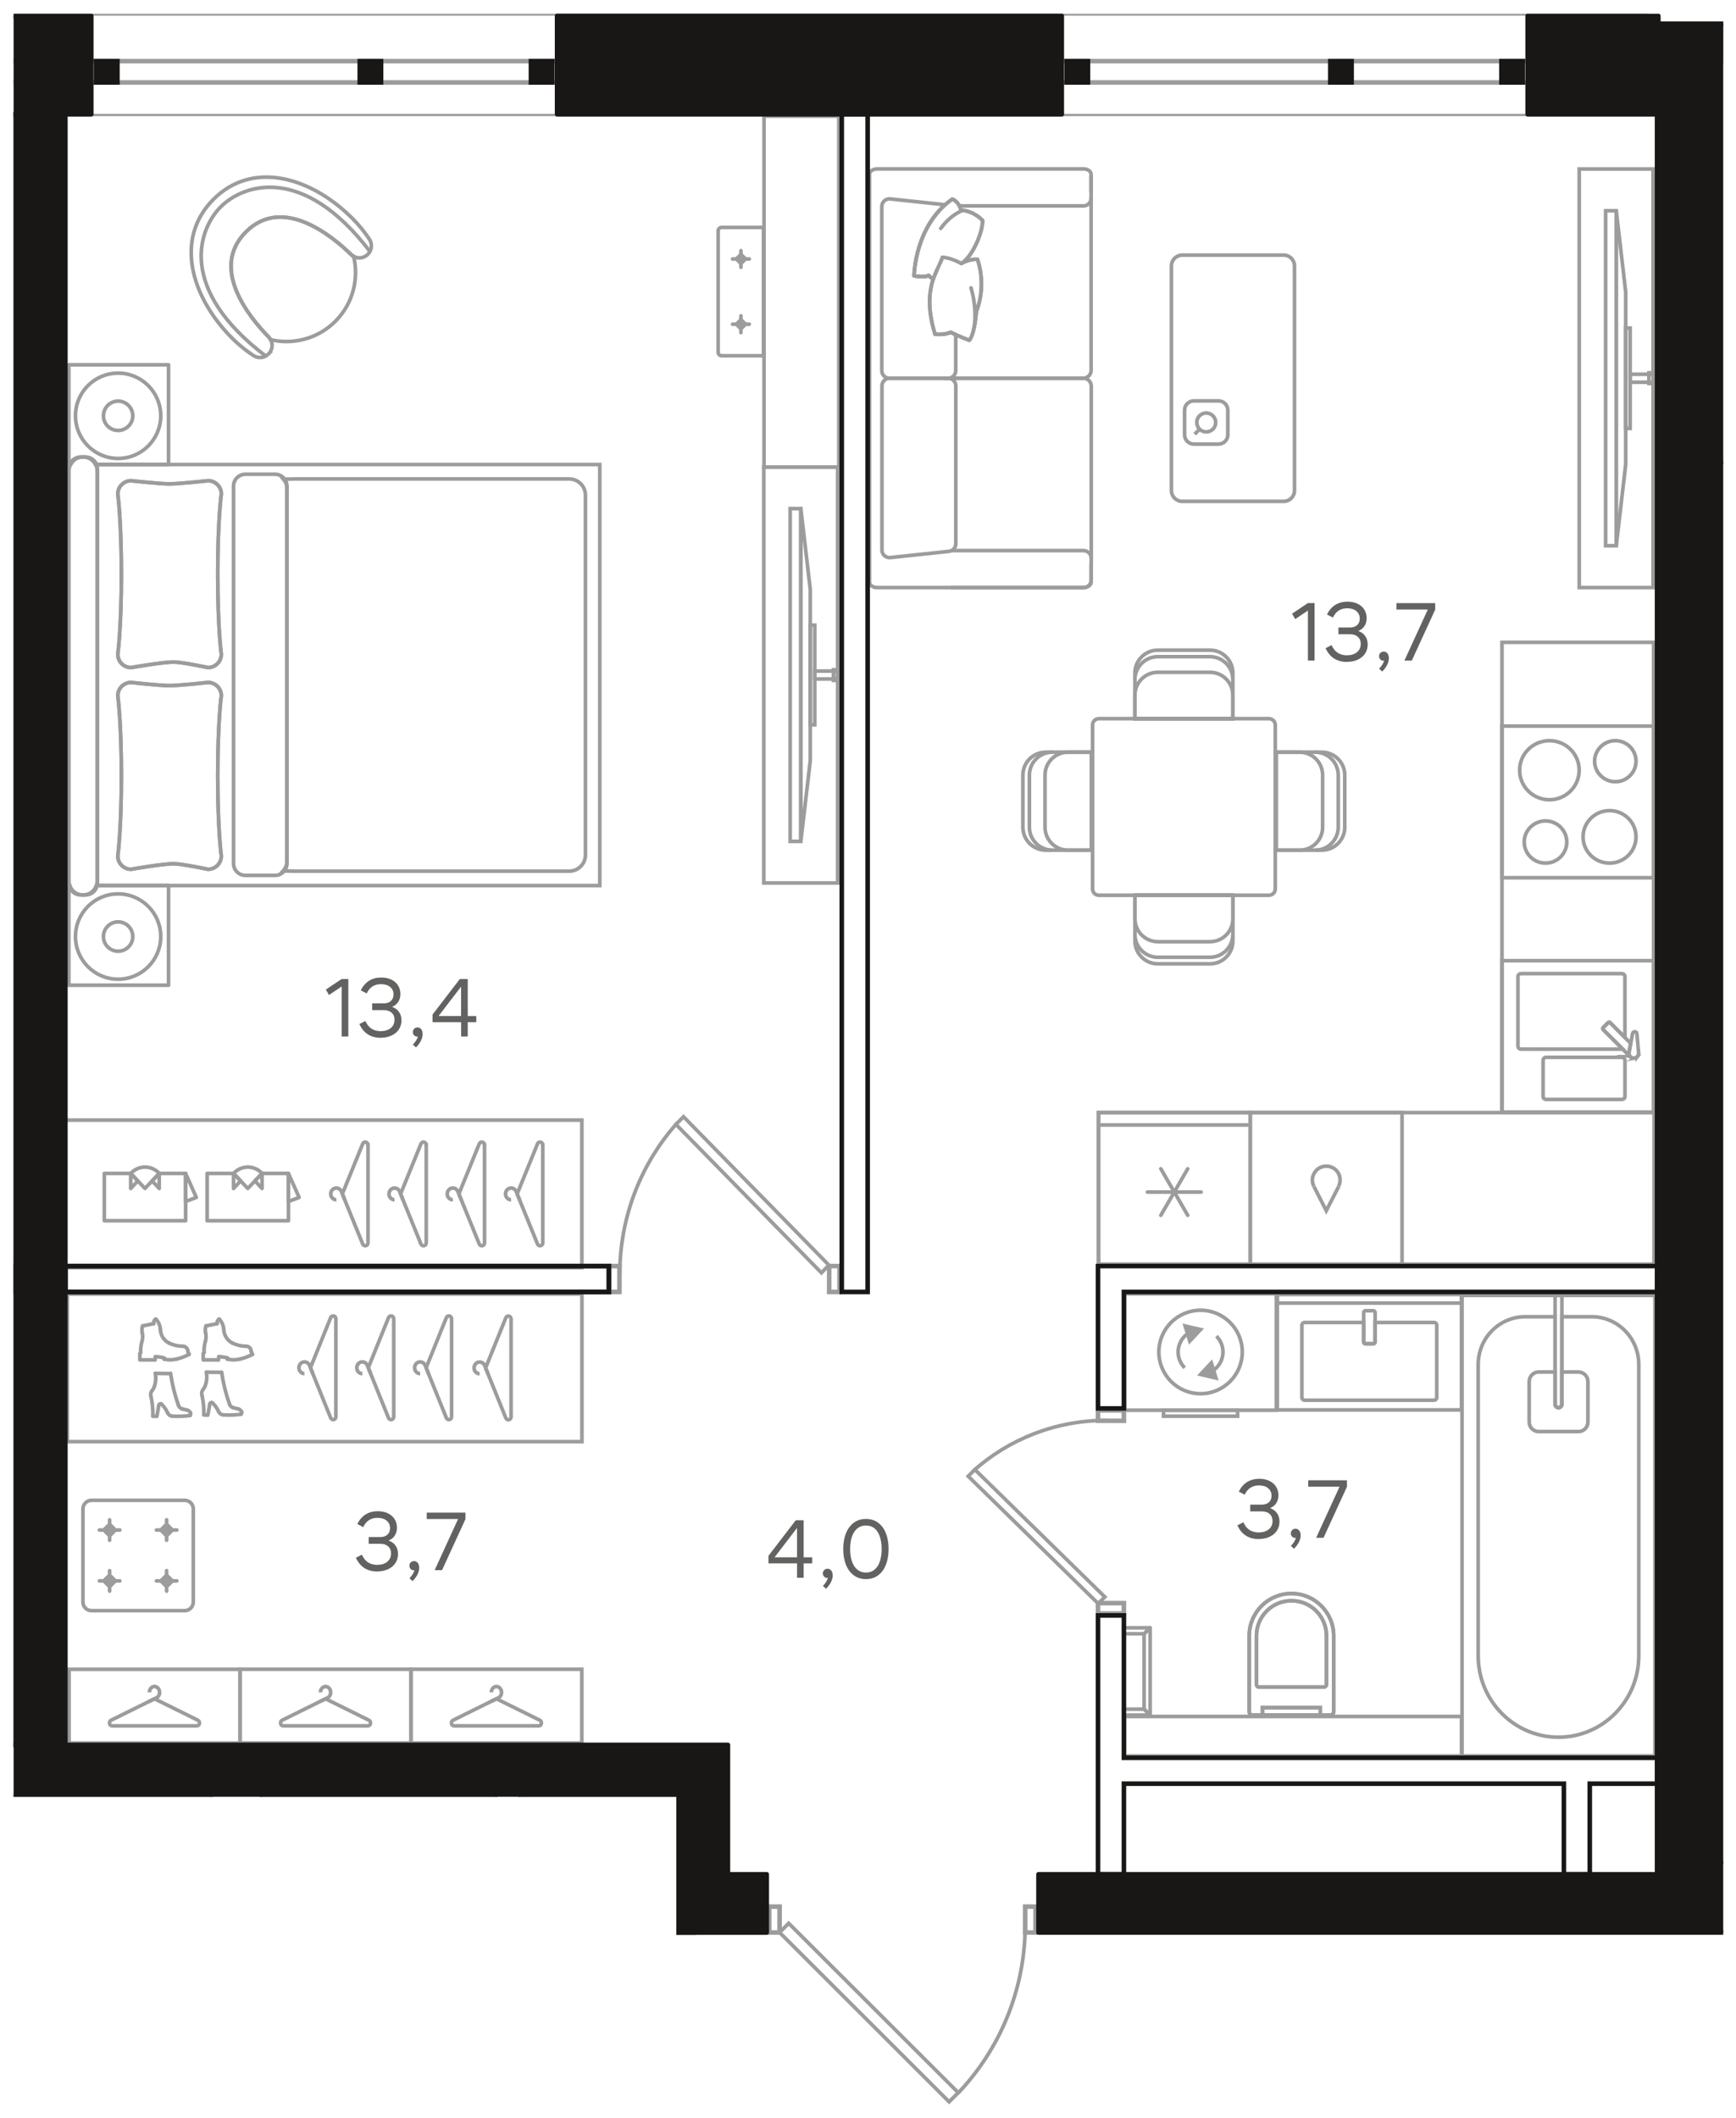 <?xml version="1.0" encoding="UTF-8"?><svg id="_Слой_1" xmlns="http://www.w3.org/2000/svg" xmlns:xlink="http://www.w3.org/1999/xlink" viewBox="0 0 380.27 463.94"><defs><clipPath id="clippath-1"><polygon points="2.98 3.01 2.98 393.57 148.15 393.57 148.15 461.11 377.47 461.11 377.47 3.01 2.98 3.01" fill="none" stroke-width="0"/></clipPath><clipPath id="clippath-3"><polygon points="2.98 3.01 2.98 393.57 148.15 393.57 148.15 461.11 377.47 461.11 377.47 3.01 2.98 3.01" fill="none" stroke-width="0"/></clipPath><clipPath id="clippath-4"><polygon points="2.98 3.01 2.98 393.57 148.15 393.57 148.15 461.11 377.47 461.11 377.47 3.01 2.98 3.01" fill="none" stroke-width="0"/></clipPath><clipPath id="clippath-5"><polygon points="2.98 3.01 2.98 393.57 148.15 393.57 148.15 461.11 377.47 461.11 377.47 3.01 2.98 3.01" fill="none" stroke-width="0"/></clipPath><clipPath id="clippath-6"><polygon points="2.98 3.01 2.98 393.57 148.15 393.57 148.15 461.11 377.47 461.11 377.47 3.01 2.98 3.01" fill="none" stroke-width="0"/></clipPath><clipPath id="clippath-7"><polygon points="2.98 3.01 2.98 393.57 148.15 393.57 148.15 461.11 377.47 461.11 377.47 3.01 2.98 3.01" fill="none" stroke-width="0"/></clipPath><clipPath id="clippath-8"><polygon points="2.98 3.01 2.98 393.57 148.15 393.57 148.15 461.11 377.47 461.11 377.47 3.01 2.98 3.01" fill="none" stroke-width="0"/></clipPath><clipPath id="clippath-9"><polygon points="2.98 3.01 2.98 393.57 148.15 393.57 148.15 461.11 377.47 461.11 377.47 3.01 2.98 3.01" fill="none" stroke-width="0"/></clipPath><clipPath id="clippath-10"><polygon points="2.98 3.01 2.98 393.57 148.15 393.57 148.15 461.11 377.47 461.11 377.47 3.01 2.98 3.01" fill="none" stroke-width="0"/></clipPath><clipPath id="clippath-11"><polygon points="2.98 3.01 2.98 393.57 148.15 393.57 148.15 461.11 377.47 461.11 377.47 3.01 2.98 3.01" fill="none" stroke-width="0"/></clipPath><clipPath id="clippath-12"><polygon points="2.98 3.01 2.98 393.57 148.15 393.57 148.15 461.11 377.47 461.11 377.47 3.01 2.98 3.01" fill="none" stroke-width="0"/></clipPath><clipPath id="clippath-13"><polygon points="2.98 3.01 2.98 393.57 148.15 393.57 148.15 461.11 377.47 461.11 377.47 3.01 2.98 3.01" fill="none" stroke-width="0"/></clipPath><clipPath id="clippath-14"><polygon points="2.98 3.01 2.98 393.57 148.15 393.57 148.15 461.11 377.47 461.11 377.47 3.01 2.98 3.01" fill="none" stroke-width="0"/></clipPath><clipPath id="clippath-15"><polygon points="2.98 3.01 2.98 393.57 148.15 393.57 148.15 461.11 377.47 461.11 377.47 3.01 2.98 3.01" fill="none" stroke-width="0"/></clipPath><clipPath id="clippath-16"><polygon points="2.98 3.01 2.98 393.57 148.15 393.57 148.15 461.11 377.47 461.11 377.47 3.01 2.98 3.01" fill="none" stroke-width="0"/></clipPath><clipPath id="clippath-17"><polygon points="2.98 3.01 2.98 393.57 148.15 393.57 148.15 461.11 377.47 461.11 377.47 3.01 2.98 3.01" fill="none" stroke-width="0"/></clipPath><clipPath id="clippath-18"><polygon points="2.98 3.01 2.98 393.57 148.15 393.57 148.15 461.11 377.47 461.11 377.47 3.01 2.98 3.01" fill="none" stroke-width="0"/></clipPath><clipPath id="clippath-19"><polygon points="2.98 3.01 2.98 393.57 148.15 393.57 148.15 461.11 377.47 461.11 377.47 3.01 2.98 3.01" fill="none" stroke-width="0"/></clipPath><clipPath id="clippath-20"><polygon points="2.98 3.01 2.98 393.57 148.15 393.57 148.15 461.11 377.47 461.11 377.47 3.01 2.98 3.01" fill="none" stroke-width="0"/></clipPath><clipPath id="clippath-21"><polygon points="2.98 3.01 2.98 393.57 148.15 393.57 148.15 461.11 377.47 461.11 377.47 3.01 2.98 3.01" fill="none" stroke-width="0"/></clipPath><clipPath id="clippath-22"><polygon points="2.98 3.01 2.98 393.57 148.15 393.57 148.15 461.11 377.47 461.11 377.47 3.01 2.98 3.01" fill="none" stroke-width="0"/></clipPath><clipPath id="clippath-23"><polygon points="2.98 3.01 2.98 393.57 148.15 393.57 148.15 461.11 377.47 461.11 377.47 3.01 2.98 3.01" fill="none" stroke-width="0"/></clipPath><clipPath id="clippath-24"><polygon points="2.98 3.01 2.98 393.57 148.15 393.57 148.15 461.11 377.47 461.11 377.47 3.01 2.98 3.01" fill="none" stroke-width="0"/></clipPath><clipPath id="clippath-25"><polygon points="2.98 3.01 2.98 393.57 148.15 393.57 148.15 461.11 377.47 461.11 377.47 3.01 2.98 3.01" fill="none" stroke-width="0"/></clipPath><clipPath id="clippath-28"><polygon points="2.98 3.01 2.98 393.57 148.15 393.57 148.15 461.11 377.47 461.11 377.47 3.01 2.98 3.01" fill="none" stroke-width="0"/></clipPath><clipPath id="clippath-29"><polygon points="2.98 3.01 2.98 393.57 148.15 393.57 148.15 461.11 377.47 461.11 377.47 3.01 2.98 3.01" fill="none" stroke-width="0"/></clipPath><clipPath id="clippath-30"><polygon points="2.98 3.01 2.98 393.57 148.15 393.57 148.15 461.11 377.47 461.11 377.47 3.01 2.98 3.01" fill="none" stroke-width="0"/></clipPath><clipPath id="clippath-33"><polygon points="2.98 3.01 2.98 393.57 148.15 393.57 148.15 461.11 377.47 461.11 377.47 3.01 2.98 3.01" fill="none" stroke-width="0"/></clipPath><clipPath id="clippath-34"><polygon points="2.98 3.01 2.98 393.57 148.15 393.57 148.15 461.11 377.47 461.11 377.47 3.01 2.98 3.01" fill="none" stroke-width="0"/></clipPath><clipPath id="clippath-35"><polygon points="2.98 3.01 2.98 393.57 148.15 393.57 148.15 461.11 377.47 461.11 377.47 3.01 2.98 3.01" fill="none" stroke-width="0"/></clipPath><clipPath id="clippath-36"><polygon points="2.98 3.01 2.98 393.57 148.15 393.57 148.15 461.11 377.47 461.11 377.47 3.01 2.98 3.01" fill="none" stroke-width="0"/></clipPath><clipPath id="clippath-38"><polygon points="2.98 3.01 2.98 393.57 148.15 393.57 148.15 461.11 377.47 461.11 377.47 3.01 2.98 3.01" fill="none" stroke-width="0"/></clipPath><clipPath id="clippath-39"><polygon points="2.98 3.01 2.98 393.57 148.15 393.57 148.15 461.11 377.47 461.11 377.47 3.01 2.98 3.01" fill="none" stroke-width="0"/></clipPath><clipPath id="clippath-40"><polygon points="2.98 3.01 2.98 393.57 148.15 393.57 148.15 461.11 377.47 461.11 377.47 3.01 2.98 3.01" fill="none" stroke-width="0"/></clipPath><clipPath id="clippath-41"><polygon points="2.98 3.01 2.98 393.57 148.15 393.57 148.15 461.11 377.47 461.11 377.47 3.01 2.98 3.01" fill="none" stroke-width="0"/></clipPath><clipPath id="clippath-42"><polygon points="2.98 3.01 2.98 393.57 148.15 393.57 148.15 461.11 377.47 461.11 377.47 3.01 2.98 3.01" fill="none" stroke-width="0"/></clipPath><clipPath id="clippath-43"><polygon points="2.98 3.01 2.98 393.57 148.15 393.57 148.15 461.11 377.47 461.11 377.47 3.01 2.98 3.01" fill="none" stroke-width="0"/></clipPath><clipPath id="clippath-44"><polygon points="2.98 3.01 2.98 393.57 148.15 393.57 148.15 461.11 377.47 461.11 377.47 3.01 2.98 3.01" fill="none" stroke-width="0"/></clipPath></defs><polygon points="2.98 12.89 2.98 13.89 350.18 13.89 350.18 17.56 2.98 17.56 2.98 18.56 351.18 18.56 351.18 12.89 2.98 12.89" fill="#9c9c9d" stroke-width="0"/><rect x="377.21" y="4.76" width=".26" height="9.32" fill="#9c9c9d" stroke-width="0"/><polygon points="2.98 3.01 2.98 3.43 360.54 3.43 360.54 24.94 2.98 24.94 2.98 25.44 361.04 25.44 361.04 3.01 2.98 3.01" fill="#9c9c9d" stroke-width="0"/><rect x="115.8" y="12.89" width="5.67" height="5.67" fill="#181716" stroke-width="0"/><rect x="78.3" y="12.89" width="5.67" height="5.67" fill="#181716" stroke-width="0"/><rect x="20.55" y="12.89" width="5.67" height="5.67" fill="#181716" stroke-width="0"/><rect x="328.39" y="12.89" width="5.67" height="5.67" fill="#181716" stroke-width="0"/><rect x="290.9" y="12.89" width="5.67" height="5.67" fill="#181716" stroke-width="0"/><rect x="233.15" y="12.89" width="5.67" height="5.67" fill="#181716" stroke-width="0"/><g clip-path="url(#clippath-1)"><rect x="-116.15" y="197.77" width="118.62" height="32.33" fill="none" stroke="#9c9c9d" stroke-miterlimit="10" stroke-width=".8"/></g><rect x="14.74" y="283.45" width="112.73" height="32.33" fill="none" stroke="#9c9c9d" stroke-miterlimit="10" stroke-width=".8"/><g clip-path="url(#clippath-3)"><path d="M98.92,288.88v21.44c0,.69-.89.89-1.15.25l-4.33-10.72c-.06-.16-.06-.34,0-.5l4.33-10.72c.25-.63,1.15-.44,1.15.25Z" fill="none" stroke="#9c9c9d" stroke-miterlimit="10" stroke-width=".8"/><path d="M93.9,300.96l-.77-1.9h0c-.19-.44-.61-.75-1.1-.75-.67,0-1.21.58-1.21,1.29s.54,1.28,1.21,1.28" fill="none" stroke="#9c9c9d" stroke-miterlimit="10" stroke-width=".8"/><path d="M111.95,288.91v21.44c0,.69-.89.89-1.15.25l-4.33-10.72c-.06-.16-.06-.34,0-.5l4.33-10.72c.25-.63,1.15-.44,1.15.25Z" fill="none" stroke="#9c9c9d" stroke-miterlimit="10" stroke-width=".8"/><path d="M106.93,300.99l-.77-1.9h0c-.19-.44-.61-.75-1.1-.75-.67,0-1.21.58-1.21,1.29s.54,1.28,1.21,1.28" fill="none" stroke="#9c9c9d" stroke-miterlimit="10" stroke-width=".8"/><path d="M86.25,288.88v21.44c0,.69-.89.89-1.15.25l-4.33-10.72c-.06-.16-.06-.34,0-.5l4.33-10.72c.25-.63,1.15-.44,1.15.25Z" fill="none" stroke="#9c9c9d" stroke-miterlimit="10" stroke-width=".8"/><path d="M81.23,300.96l-.77-1.9h0c-.19-.44-.61-.75-1.1-.75-.67,0-1.21.58-1.21,1.29s.54,1.28,1.21,1.28" fill="none" stroke="#9c9c9d" stroke-miterlimit="10" stroke-width=".8"/><path d="M73.58,288.88v21.44c0,.69-.89.89-1.15.25l-4.33-10.72c-.06-.16-.06-.34,0-.5l4.33-10.72c.25-.63,1.15-.44,1.15.25Z" fill="none" stroke="#9c9c9d" stroke-miterlimit="10" stroke-width=".8"/><path d="M68.56,300.96l-.77-1.9h0c-.19-.44-.61-.75-1.1-.75-.67,0-1.21.58-1.21,1.29s.54,1.28,1.21,1.28" fill="none" stroke="#9c9c9d" stroke-miterlimit="10" stroke-width=".8"/><path d="M36.69,309.44c-.31-.72-.76-1.36-1.33-1.88" fill="none" stroke="#9c9c9d" stroke-linecap="round" stroke-linejoin="round" stroke-width=".8"/><path d="M35.38,307.57c-.1-.09-.23-.12-.35-.07-.12.05-.21.16-.23.29" fill="none" stroke="#9c9c9d" stroke-linecap="round" stroke-linejoin="round" stroke-width=".8"/></g><polyline points="33.48 310.2 34.36 310.25 34.79 307.8" fill="none" stroke="#9c9c9d" stroke-linecap="round" stroke-linejoin="round" stroke-width=".8"/><g clip-path="url(#clippath-4)"><path d="M33.48,310.19c.04-1.42-.1-2.84-.39-4.23" fill="none" stroke="#9c9c9d" stroke-linecap="round" stroke-linejoin="round" stroke-width=".8"/><path d="M33.33,304.58c-.32.37-.41.9-.24,1.37" fill="none" stroke="#9c9c9d" stroke-linecap="round" stroke-linejoin="round" stroke-width=".8"/><path d="M33.33,304.59c.17-.2.31-.43.41-.69" fill="none" stroke="#9c9c9d" stroke-linecap="round" stroke-linejoin="round" stroke-width=".8"/><path d="M33.74,303.9c.37-.97.47-2.04.28-3.07" fill="none" stroke="#9c9c9d" stroke-linecap="round" stroke-linejoin="round" stroke-width=".8"/></g><line x1="37.36" y1="300.87" x2="34.01" y2="300.83" fill="none" stroke="#9c9c9d" stroke-linecap="round" stroke-linejoin="round" stroke-width=".8"/><g clip-path="url(#clippath-5)"><path d="M37.37,300.85c.34,2.38.92,4.72,1.72,6.97" fill="none" stroke="#9c9c9d" stroke-linecap="round" stroke-linejoin="round" stroke-width=".8"/><path d="M39.09,307.84c.14.4.47.7.87.79" fill="none" stroke="#9c9c9d" stroke-linecap="round" stroke-linejoin="round" stroke-width=".8"/></g><line x1="40.94" y1="308.86" x2="39.95" y2="308.63" fill="none" stroke="#9c9c9d" stroke-linecap="round" stroke-linejoin="round" stroke-width=".8"/><g clip-path="url(#clippath-6)"><path d="M41.75,309.51c-.16-.33-.45-.57-.79-.65" fill="none" stroke="#9c9c9d" stroke-linecap="round" stroke-linejoin="round" stroke-width=".8"/><path d="M41.64,310.05c.11-.15.15-.36.11-.55" fill="none" stroke="#9c9c9d" stroke-linecap="round" stroke-linejoin="round" stroke-width=".8"/><path d="M37.73,310.19c1.3.09,2.61.04,3.91-.14" fill="none" stroke="#9c9c9d" stroke-linecap="round" stroke-linejoin="round" stroke-width=".8"/><path d="M36.69,309.44c.19.43.58.72,1.03.75" fill="none" stroke="#9c9c9d" stroke-linecap="round" stroke-linejoin="round" stroke-width=".8"/><path d="M47.87,309.18c-.31-.72-.76-1.36-1.33-1.88" fill="none" stroke="#9c9c9d" stroke-linecap="round" stroke-linejoin="round" stroke-width=".8"/><path d="M46.55,307.3c-.1-.09-.23-.12-.35-.07-.12.04-.21.16-.23.29" fill="none" stroke="#9c9c9d" stroke-linecap="round" stroke-linejoin="round" stroke-width=".8"/></g><polyline points="44.66 309.93 45.53 309.98 45.96 307.53" fill="none" stroke="#9c9c9d" stroke-linecap="round" stroke-linejoin="round" stroke-width=".8"/><g clip-path="url(#clippath-7)"><path d="M44.65,309.92c.04-1.42-.1-2.84-.39-4.23" fill="none" stroke="#9c9c9d" stroke-linecap="round" stroke-linejoin="round" stroke-width=".8"/><path d="M44.51,304.32c-.32.37-.41.91-.24,1.37" fill="none" stroke="#9c9c9d" stroke-linecap="round" stroke-linejoin="round" stroke-width=".8"/><path d="M44.5,304.33c.17-.2.31-.43.41-.69" fill="none" stroke="#9c9c9d" stroke-linecap="round" stroke-linejoin="round" stroke-width=".8"/><path d="M44.92,303.63c.37-.97.47-2.04.28-3.07" fill="none" stroke="#9c9c9d" stroke-linecap="round" stroke-linejoin="round" stroke-width=".8"/></g><line x1="48.54" y1="300.6" x2="45.18" y2="300.57" fill="none" stroke="#9c9c9d" stroke-linecap="round" stroke-linejoin="round" stroke-width=".8"/><g clip-path="url(#clippath-8)"><path d="M48.55,300.58c.34,2.38.92,4.72,1.72,6.97" fill="none" stroke="#9c9c9d" stroke-linecap="round" stroke-linejoin="round" stroke-width=".8"/><path d="M50.27,307.57c.14.4.47.7.87.79" fill="none" stroke="#9c9c9d" stroke-linecap="round" stroke-linejoin="round" stroke-width=".8"/></g><line x1="52.12" y1="308.6" x2="51.13" y2="308.36" fill="none" stroke="#9c9c9d" stroke-linecap="round" stroke-linejoin="round" stroke-width=".8"/><g clip-path="url(#clippath-9)"><path d="M52.93,309.24c-.16-.33-.45-.57-.79-.65" fill="none" stroke="#9c9c9d" stroke-linecap="round" stroke-linejoin="round" stroke-width=".8"/><path d="M52.82,309.78c.11-.15.15-.36.11-.55" fill="none" stroke="#9c9c9d" stroke-linecap="round" stroke-linejoin="round" stroke-width=".8"/><path d="M48.91,309.92c1.3.09,2.61.04,3.91-.15" fill="none" stroke="#9c9c9d" stroke-linecap="round" stroke-linejoin="round" stroke-width=".8"/><path d="M47.87,309.17c.19.43.58.72,1.03.75" fill="none" stroke="#9c9c9d" stroke-linecap="round" stroke-linejoin="round" stroke-width=".8"/><path d="M35.97,297.71c.87.2,1.76.2,2.62,0" fill="none" stroke="#9c9c9d" stroke-linecap="round" stroke-linejoin="round" stroke-width=".8"/></g><line x1="35.96" y1="297.45" x2="35.96" y2="297.72" fill="none" stroke="#9c9c9d" stroke-linecap="round" stroke-linejoin="round" stroke-width=".8"/><g clip-path="url(#clippath-10)"><path d="M35.96,297.45c-.62-.17-1.26-.26-1.91-.29" fill="none" stroke="#9c9c9d" stroke-linecap="round" stroke-linejoin="round" stroke-width=".8"/><path d="M34.05,297.17c-.03.24-.07.47-.09.71" fill="none" stroke="#9c9c9d" stroke-linecap="round" stroke-linejoin="round" stroke-width=".8"/></g><polyline points="30.8 296.27 30.63 296.45 30.63 297.87 33.95 297.87" fill="none" stroke="#9c9c9d" stroke-linecap="round" stroke-linejoin="round" stroke-width=".8"/><g clip-path="url(#clippath-11)"><path d="M31.1,293.83c-.24.79-.33,1.61-.28,2.44" fill="none" stroke="#9c9c9d" stroke-linecap="round" stroke-linejoin="round" stroke-width=".8"/><path d="M31.1,293.83c.18-.6.2-1.25.06-1.87" fill="none" stroke="#9c9c9d" stroke-linecap="round" stroke-linejoin="round" stroke-width=".8"/><path d="M31.24,290.42c-.17.49-.19,1.03-.08,1.54" fill="none" stroke="#9c9c9d" stroke-linecap="round" stroke-linejoin="round" stroke-width=".8"/></g><line x1="33.68" y1="289.93" x2="31.22" y2="290.44" fill="none" stroke="#9c9c9d" stroke-linecap="round" stroke-linejoin="round" stroke-width=".8"/><g clip-path="url(#clippath-12)"><path d="M34.12,288.93c-.34.19-.52.59-.43.99" fill="none" stroke="#9c9c9d" stroke-linecap="round" stroke-linejoin="round" stroke-width=".8"/><path d="M35.14,291.23c-.06-.88-.42-1.7-1.01-2.31" fill="none" stroke="#9c9c9d" stroke-linecap="round" stroke-linejoin="round" stroke-width=".8"/><path d="M35.12,291.23c.09,1.31.84,2.46,1.97,2.99" fill="none" stroke="#9c9c9d" stroke-linecap="round" stroke-linejoin="round" stroke-width=".8"/><path d="M37.1,294.22c.92.44,1.93.66,2.94.66" fill="none" stroke="#9c9c9d" stroke-linecap="round" stroke-linejoin="round" stroke-width=".8"/><path d="M41.16,296.06c0-.66-.5-1.19-1.12-1.19" fill="none" stroke="#9c9c9d" stroke-linecap="round" stroke-linejoin="round" stroke-width=".8"/></g><line x1="41.43" y1="296.67" x2="41.14" y2="296.06" fill="none" stroke="#9c9c9d" stroke-linecap="round" stroke-linejoin="round" stroke-width=".8"/><g clip-path="url(#clippath-13)"><path d="M38.59,297.71c.98-.22,1.94-.57,2.84-1.04" fill="none" stroke="#9c9c9d" stroke-linecap="round" stroke-linejoin="round" stroke-width=".8"/><path d="M49.86,297.71c.86.2,1.76.2,2.62,0" fill="none" stroke="#9c9c9d" stroke-linecap="round" stroke-linejoin="round" stroke-width=".8"/></g><line x1="49.84" y1="297.45" x2="49.84" y2="297.72" fill="none" stroke="#9c9c9d" stroke-linecap="round" stroke-linejoin="round" stroke-width=".8"/><g clip-path="url(#clippath-14)"><path d="M49.85,297.45c-.62-.17-1.26-.26-1.91-.29" fill="none" stroke="#9c9c9d" stroke-linecap="round" stroke-linejoin="round" stroke-width=".8"/><path d="M47.94,297.17c-.03.24-.06.47-.09.71" fill="none" stroke="#9c9c9d" stroke-linecap="round" stroke-linejoin="round" stroke-width=".8"/></g><polyline points="44.69 296.27 44.52 296.45 44.52 297.87 47.84 297.87" fill="none" stroke="#9c9c9d" stroke-linecap="round" stroke-linejoin="round" stroke-width=".8"/><g clip-path="url(#clippath-15)"><path d="M44.99,293.83c-.23.79-.33,1.61-.28,2.44" fill="none" stroke="#9c9c9d" stroke-linecap="round" stroke-linejoin="round" stroke-width=".8"/><path d="M44.98,293.83c.18-.6.2-1.25.06-1.87" fill="none" stroke="#9c9c9d" stroke-linecap="round" stroke-linejoin="round" stroke-width=".8"/><path d="M45.12,290.42c-.17.49-.19,1.03-.08,1.54" fill="none" stroke="#9c9c9d" stroke-linecap="round" stroke-linejoin="round" stroke-width=".8"/></g><line x1="47.57" y1="289.93" x2="45.11" y2="290.44" fill="none" stroke="#9c9c9d" stroke-linecap="round" stroke-linejoin="round" stroke-width=".8"/><g clip-path="url(#clippath-16)"><path d="M48.01,288.93c-.34.19-.52.59-.43.99" fill="none" stroke="#9c9c9d" stroke-linecap="round" stroke-linejoin="round" stroke-width=".8"/><path d="M49.02,291.23c-.06-.88-.42-1.7-1.01-2.31" fill="none" stroke="#9c9c9d" stroke-linecap="round" stroke-linejoin="round" stroke-width=".8"/><path d="M49.01,291.23c.09,1.31.84,2.46,1.97,2.99" fill="none" stroke="#9c9c9d" stroke-linecap="round" stroke-linejoin="round" stroke-width=".8"/><path d="M50.98,294.22c.92.44,1.93.66,2.94.66" fill="none" stroke="#9c9c9d" stroke-linecap="round" stroke-linejoin="round" stroke-width=".8"/><path d="M55.04,296.06c0-.66-.5-1.19-1.12-1.19" fill="none" stroke="#9c9c9d" stroke-linecap="round" stroke-linejoin="round" stroke-width=".8"/></g><line x1="55.31" y1="296.67" x2="55.03" y2="296.06" fill="none" stroke="#9c9c9d" stroke-linecap="round" stroke-linejoin="round" stroke-width=".8"/><g clip-path="url(#clippath-17)"><path d="M52.48,297.71c.98-.22,1.94-.57,2.84-1.04" fill="none" stroke="#9c9c9d" stroke-linecap="round" stroke-linejoin="round" stroke-width=".8"/></g><rect x="13.91" y="245.35" width="113.55" height="32.33" fill="none" stroke="#9c9c9d" stroke-miterlimit="10" stroke-width=".8"/><polyline points="65.52 262.29 63.18 257.03 63.18 263.18 65.52 262.29" fill="none" stroke="#9c9c9d" stroke-linecap="round" stroke-linejoin="round" stroke-width=".8"/><polyline points="57.4 257.03 55.84 258.67 57.4 260.32 57.4 257.03" fill="none" stroke="#9c9c9d" stroke-linecap="round" stroke-linejoin="round" stroke-width=".8"/><polyline points="52.71 258.67 51.15 257.03 51.15 260.33 52.71 258.67" fill="none" stroke="#9c9c9d" stroke-linecap="round" stroke-linejoin="round" stroke-width=".8"/><polyline points="45.37 257.03 45.37 267.39 63.18 267.39 63.18 257.03 57.4 257.03 54.28 260.32 51.15 257.03 45.37 257.03" fill="none" stroke="#9c9c9d" stroke-linecap="round" stroke-linejoin="round" stroke-width=".8"/><g clip-path="url(#clippath-18)"><path d="M57.41,257.02c-.83-.88-1.95-1.38-3.12-1.38s-2.3.5-3.13,1.38" fill="none" stroke="#9c9c9d" stroke-linecap="round" stroke-linejoin="round" stroke-width=".8"/></g><polyline points="43 262.29 40.66 257.03 40.66 263.18 43 262.29" fill="none" stroke="#9c9c9d" stroke-linecap="round" stroke-linejoin="round" stroke-width=".8"/><polyline points="34.88 257.03 33.33 258.67 34.88 260.32 34.88 257.03" fill="none" stroke="#9c9c9d" stroke-linecap="round" stroke-linejoin="round" stroke-width=".8"/><polyline points="30.19 258.67 28.63 257.03 28.63 260.33 30.19 258.67" fill="none" stroke="#9c9c9d" stroke-linecap="round" stroke-linejoin="round" stroke-width=".8"/><polyline points="22.85 257.03 22.85 267.39 40.66 267.39 40.66 257.03 34.88 257.03 31.76 260.32 28.63 257.03 22.85 257.03" fill="none" stroke="#9c9c9d" stroke-linecap="round" stroke-linejoin="round" stroke-width=".8"/><g clip-path="url(#clippath-19)"><path d="M34.89,257.02c-.83-.88-1.95-1.38-3.12-1.38s-2.3.5-3.13,1.38" fill="none" stroke="#9c9c9d" stroke-linecap="round" stroke-linejoin="round" stroke-width=".8"/><path d="M118.9,250.8v21.44c0,.69-.9.89-1.16.25l-4.36-10.72c-.06-.16-.06-.34,0-.5l4.36-10.72c.25-.63,1.15-.44,1.15.25Z" fill="none" stroke="#9c9c9d" stroke-miterlimit="10" stroke-width=".8"/><path d="M113.84,262.88l-.77-1.9h0c-.19-.44-.62-.75-1.11-.75-.67,0-1.22.58-1.22,1.29s.54,1.28,1.22,1.28" fill="none" stroke="#9c9c9d" stroke-miterlimit="10" stroke-width=".8"/><path d="M106.14,250.8v21.44c0,.69-.9.89-1.16.25l-4.36-10.72c-.06-.16-.06-.34,0-.5l4.36-10.72c.25-.63,1.15-.44,1.15.25Z" fill="none" stroke="#9c9c9d" stroke-miterlimit="10" stroke-width=".8"/><path d="M101.07,262.88l-.77-1.9h0c-.19-.44-.62-.75-1.11-.75-.67,0-1.22.58-1.22,1.29s.54,1.28,1.22,1.28" fill="none" stroke="#9c9c9d" stroke-miterlimit="10" stroke-width=".8"/><path d="M93.37,250.8v21.44c0,.69-.9.89-1.16.25l-4.36-10.72c-.06-.16-.06-.34,0-.5l4.36-10.72c.25-.63,1.15-.44,1.15.25Z" fill="none" stroke="#9c9c9d" stroke-miterlimit="10" stroke-width=".8"/><path d="M88.31,262.88l-.77-1.9h0c-.19-.44-.62-.75-1.11-.75-.67,0-1.22.58-1.22,1.29s.54,1.28,1.22,1.28" fill="none" stroke="#9c9c9d" stroke-miterlimit="10" stroke-width=".8"/><path d="M80.61,250.8v21.44c0,.69-.9.89-1.16.25l-4.36-10.72c-.06-.16-.06-.34,0-.5l4.36-10.72c.25-.63,1.15-.44,1.15.25Z" fill="none" stroke="#9c9c9d" stroke-miterlimit="10" stroke-width=".8"/><path d="M75.55,262.88l-.77-1.9h0c-.19-.44-.62-.75-1.11-.75-.67,0-1.22.58-1.22,1.29s.55,1.28,1.22,1.28" fill="none" stroke="#9c9c9d" stroke-miterlimit="10" stroke-width=".8"/><path d="M2.58,152.51h-.39c-.51.96-1.49,1.64-2.66,1.64h-.14c-1.17,0-2.15-.68-2.66-1.64h-15.99v21.85H2.58v-21.85Z" fill="none" stroke="#9c9c9d" stroke-linecap="round" stroke-linejoin="round" stroke-width=".8"/><path d="M-.62,58.22h.14c1.34,0,2.44.87,2.85,2.07h.2v-21.85h-21.84v21.85H-3.47c.41-1.19,1.52-2.07,2.85-2.07Z" fill="none" stroke="#9c9c9d" stroke-linecap="round" stroke-linejoin="round" stroke-width=".8"/><path d="M2.58,61.27v-.98h-.2c.11.31.2.63.2.98Z" fill="none" stroke="#9c9c9d" stroke-miterlimit="10" stroke-width=".8"/><path d="M2.19,152.51h.39v-1.41c0,.52-.16.98-.39,1.41Z" fill="none" stroke="#9c9c9d" stroke-miterlimit="10" stroke-width=".8"/><rect x="-3.67" y="58.22" width="6.24" height="95.93" rx="2.61" ry="2.61" fill="none" stroke="#9c9c9d" stroke-miterlimit="10" stroke-width=".8"/><path d="M-8.21,58.45c5.16,0,9.34-4.18,9.34-9.34s-4.18-9.34-9.34-9.34-9.34,4.18-9.34,9.34,4.18,9.34,9.34,9.34Z" fill="none" stroke="#9c9c9d" stroke-miterlimit="10" stroke-width=".8"/><path d="M-8.21,172.52c5.16,0,9.34-4.18,9.34-9.34s-4.18-9.34-9.34-9.34-9.34,4.18-9.34,9.34,4.18,9.34,9.34,9.34Z" fill="none" stroke="#9c9c9d" stroke-miterlimit="10" stroke-width=".8"/><path d="M48.48,152.41s-.79,5.57-.79,17.54.79,17.54.79,17.54c0,1.62-1.31,2.92-2.92,2.92,0,0-5.53-1.17-7.4-1.21-2.38-.04-9.44,1.21-9.44,1.21-1.61,0-2.92-1.3-2.92-2.92,0,0,.79-5.57.79-17.54s-.79-17.54-.79-17.54c0-1.62,1.31-2.92,2.92-2.92,0,0,6.29.69,8.39.69,2.12,0,8.46-.69,8.46-.69,1.62,0,2.92,1.31,2.92,2.92" fill="none" stroke="#9c9c9d" stroke-miterlimit="10" stroke-width=".8"/><path d="M48.48,108.22s-.79,5.57-.79,17.54.79,17.54.79,17.54c0,1.62-1.31,2.93-2.92,2.93,0,0-5.53-1.18-7.4-1.21-2.38-.04-9.44,1.21-9.44,1.21-1.61,0-2.92-1.31-2.92-2.93,0,0,.79-5.57.79-17.54s-.79-17.54-.79-17.54c0-1.62,1.31-2.92,2.92-2.92,0,0,6.29.69,8.39.69,2.12,0,8.46-.69,8.46-.69,1.61,0,2.92,1.3,2.92,2.92" fill="none" stroke="#9c9c9d" stroke-miterlimit="10" stroke-width=".8"/><path d="M62.85,106.93v81.77c0,.8-.33,1.52-.83,2.07l2.6.05h60.06c1.97,0,3.56-1.59,3.56-3.56v-78.79c0-1.97-1.59-3.56-3.56-3.56h-60.06l-2.53.06c.46.54.77,1.21.77,1.97Z" fill="none" stroke="#9c9c9d" stroke-miterlimit="10" stroke-width=".8"/><path d="M53.76,103.88h6.48c1.44,0,2.61,1.17,2.61,2.61v82.65c0,1.44-1.17,2.61-2.61,2.61h-6.48c-1.44,0-2.61-1.17-2.61-2.61v-82.65c0-1.44,1.17-2.61,2.61-2.61Z" fill="none" stroke="#9c9c9d" stroke-miterlimit="10" stroke-width=".8"/><path d="M15.08,101.75h.39c.51-.96,1.49-1.64,2.66-1.64h.14c1.17,0,2.15.68,2.66,1.64h15.99v-21.85H15.08v21.85Z" fill="none" stroke="#9c9c9d" stroke-linecap="round" stroke-linejoin="round" stroke-width=".8"/><path d="M18.27,196.03h-.14c-1.34,0-2.44-.87-2.85-2.07h-.2v21.85h21.84v-21.85h-15.8c-.41,1.19-1.52,2.07-2.85,2.07Z" fill="none" stroke="#9c9c9d" stroke-linecap="round" stroke-linejoin="round" stroke-width=".8"/><path d="M15.08,192.99v.98h.2c-.11-.31-.2-.63-.2-.98Z" fill="none" stroke="#9c9c9d" stroke-miterlimit="10" stroke-width=".8"/><path d="M15.47,101.75h-.39v1.41c0-.52.16-.98.39-1.41Z" fill="none" stroke="#9c9c9d" stroke-miterlimit="10" stroke-width=".8"/><path d="M21.32,103.16v89.82c0,.35-.09.67-.2.99h110.26v-92.22H20.93c.23.43.39.89.39,1.41Z" fill="none" stroke="#9c9c9d" stroke-miterlimit="10" stroke-width=".8"/><path d="M17.69,100.1h1.03c1.44,0,2.61,1.17,2.61,2.61v90.71c0,1.44-1.17,2.61-2.61,2.61h-1.02c-1.44,0-2.61-1.17-2.61-2.61v-90.71c0-1.44,1.17-2.61,2.61-2.61Z" fill="none" stroke="#9c9c9d" stroke-miterlimit="10" stroke-width=".8"/><path d="M25.87,195.8c-5.16,0-9.34,4.18-9.34,9.34s4.18,9.35,9.34,9.35,9.34-4.19,9.34-9.35-4.18-9.34-9.34-9.34Z" fill="none" stroke="#9c9c9d" stroke-miterlimit="10" stroke-width=".8"/><path d="M25.87,201.93c-1.77,0-3.21,1.44-3.21,3.22s1.44,3.21,3.21,3.21,3.22-1.44,3.22-3.21-1.44-3.22-3.22-3.22Z" fill="none" stroke="#9c9c9d" stroke-miterlimit="10" stroke-width=".8"/><path d="M25.87,81.73c-5.16,0-9.34,4.18-9.34,9.34s4.18,9.35,9.34,9.35,9.34-4.19,9.34-9.35-4.18-9.34-9.34-9.34Z" fill="none" stroke="#9c9c9d" stroke-miterlimit="10" stroke-width=".8"/><path d="M25.87,87.86c-1.77,0-3.21,1.44-3.21,3.22s1.44,3.21,3.21,3.21,3.22-1.44,3.22-3.21-1.44-3.22-3.22-3.22Z" fill="none" stroke="#9c9c9d" stroke-miterlimit="10" stroke-width=".8"/><path d="M48.48,152.41s-.79,5.57-.79,17.54.79,17.54.79,17.54c0,1.62-1.31,2.92-2.92,2.92,0,0-5.53-1.17-7.4-1.21-2.38-.04-9.44,1.21-9.44,1.21-1.61,0-2.92-1.3-2.92-2.92,0,0,.79-5.57.79-17.54s-.79-17.54-.79-17.54c0-1.62,1.31-2.92,2.92-2.92,0,0,6.29.69,8.39.69,2.12,0,8.46-.69,8.46-.69,1.62,0,2.92,1.31,2.92,2.92Z" fill="none" stroke="#9c9c9d" stroke-miterlimit="10" stroke-width=".8"/><path d="M48.48,108.22s-.79,5.57-.79,17.54.79,17.54.79,17.54c0,1.62-1.31,2.93-2.92,2.93,0,0-5.53-1.18-7.4-1.21-2.38-.04-9.44,1.21-9.44,1.21-1.61,0-2.92-1.31-2.92-2.93,0,0,.79-5.57.79-17.54s-.79-17.54-.79-17.54c0-1.62,1.31-2.92,2.92-2.92,0,0,6.29.69,8.39.69,2.12,0,8.46-.69,8.46-.69,1.61,0,2.92,1.3,2.92,2.92Z" fill="none" stroke="#9c9c9d" stroke-miterlimit="10" stroke-width=".8"/></g><rect x="345.93" y="37.01" width="16.18" height="91.69" fill="none" stroke="#9c9c9d" stroke-miterlimit="10" stroke-width=".8"/><rect x="351.71" y="46.16" width="2.33" height="73.38" fill="none" stroke="#9c9c9d" stroke-miterlimit="10" stroke-width=".8"/><polygon points="354.04 119.54 354.04 46.17 356.11 63.97 356.11 101.74 354.04 119.54" fill="none" stroke="#9c9c9d" stroke-miterlimit="10" stroke-width=".8"/><rect x="357.09" y="81.98" width="5.02" height="1.75" fill="none" stroke="#9c9c9d" stroke-miterlimit="10" stroke-width=".8"/><rect x="356.11" y="71.86" width=".98" height="21.98" fill="none" stroke="#9c9c9d" stroke-miterlimit="10" stroke-width=".8"/><rect x="361.19" y="81.66" width=".92" height="2.34" fill="none" stroke="#9c9c9d" stroke-miterlimit="10" stroke-width=".8"/><g clip-path="url(#clippath-20)"><path d="M239.01,123.69v3.83c0,.65-.75,1.18-1.67,1.18h-45.21c-.92,0-1.67-.53-1.67-1.18V38.18c0-.65.75-1.18,1.67-1.18h45.21c.92,0,1.66.53,1.66,1.18v3.74" fill="none" stroke="#9c9c9d" stroke-linecap="round" stroke-linejoin="round" stroke-width=".8"/><path d="M239.04,122.27v-37.69c0-.96-.78-1.73-1.73-1.73h-30.42" fill="none" stroke="#9c9c9d" stroke-linecap="round" stroke-linejoin="round" stroke-width=".8"/><path d="M239.01,43.43v37.69c0,.95-.78,1.73-1.73,1.73h-30.42" fill="none" stroke="#9c9c9d" stroke-linecap="round" stroke-linejoin="round" stroke-width=".8"/><path d="M208.43,120.61h28.93c.92,0,1.67.75,1.67,1.67v4.76c0,.92-.75,1.67-1.67,1.67h-28.93" fill="none" stroke="#9c9c9d" stroke-linecap="round" stroke-linejoin="round" stroke-width=".8"/><path d="M209.37,84.52v34.59c0,.85-.65,1.57-1.49,1.66l-12.85,1.36c-.98.11-1.84-.66-1.84-1.65v-35.96c0-.92.75-1.67,1.66-1.67h12.85c.92,0,1.67.75,1.67,1.67Z" fill="none" stroke="#9c9c9d" stroke-linecap="round" stroke-linejoin="round" stroke-width=".8"/><path d="M208.25,72.78c-1.33.65-3.43.42-3.43.42-1.75-5.65-1.27-9.42-.39-12.1,0,0-.04-.02-.1-.05-.2-.11-.63-.37-.93-.74-.16.14-.44.22-.77.26-.99.11-2.41-.15-2.41-.15,0,0,0-.04,0-.13,0-.16.02-.49.06-.93.18-2.01.88-6.54,3.52-10.69.86-1.35,1.92-2.65,3.23-3.82l-12.03-1.28c-.98-.11-1.84.67-1.84,1.66v35.96c0,.92.75,1.66,1.67,1.66h12.85c.92,0,1.67-.74,1.67-1.66v-7.88c-.37-.17-.74-.34-1.1-.52Z" fill="none" stroke="#9c9c9d" stroke-linecap="round" stroke-linejoin="round" stroke-width=".8"/><path d="M208.25,72.78c-1.33.65-3.43.42-3.43.42-3.17-10.23.96-14.34,1.63-16.84l-2.01,4.74s-.63-.3-1.04-.8c-.65.57-3.18.11-3.18.11,0,0,.13-11.05,8.36-16.8,1.56.6,1.93,2.41,1.93,2.41,0,0,2.5,0,4.73,2.26,0,2.83-2.3,8-4.66,9.44,0,0,1.61-1.04,3.54-.92.84,2.44,1.51,6.95-.24,11.41-.46,5.44-1.56,6.32-1.56,6.32,0,0-2.22-.83-4.07-1.75Z" fill="none" stroke="#9c9c9d" stroke-linecap="round" stroke-linejoin="round" stroke-width=".8"/><path d="M206.45,56.37s1.58-.05,4.13,1.35" fill="none" stroke="#9c9c9d" stroke-linecap="round" stroke-linejoin="round" stroke-width=".8"/><path d="M204.82,73.21s2.1.23,3.43-.42c1.85.92,4.07,1.75,4.07,1.75,0,0,1.1-.89,1.56-6.32,1.75-4.46,1.08-8.97.24-11.41-1.93-.12-3.54.92-3.54.92,2.36-1.44,4.67-6.61,4.66-9.44-2.23-2.25-4.72-2.26-4.72-2.26,0,0-.37-1.81-1.93-2.4-8.23,5.75-8.36,16.79-8.36,16.79,0,0,2.53.46,3.18-.11.41.5,1.04.8,1.04.8" fill="none" stroke="#9c9c9d" stroke-linecap="round" stroke-linejoin="round" stroke-width=".8"/><path d="M212.7,63.06c.55,1.87.97,4.21.86,6.87-.02.57-.07,1.11-.13,1.63" fill="none" stroke="#9c9c9d" stroke-linecap="round" stroke-linejoin="round" stroke-width=".8"/><path d="M206.07,50.04c.88-1.22,2.09-2.5,3.74-3.44.35-.2.7-.37,1.04-.52" fill="none" stroke="#9c9c9d" stroke-linecap="round" stroke-linejoin="round" stroke-width=".8"/><path d="M210.15,45.1h27.19c.92,0,1.67-.75,1.67-1.67v-4.76" fill="none" stroke="#9c9c9d" stroke-linecap="round" stroke-linejoin="round" stroke-width=".8"/><path d="M76.88,55.72c-4.24-4.13-15.02-12.94-23.02-4.91-8.01,8.04.85,18.78,5,23.01.17.17.27.38.38.58,4.96,1.17,10.38-.17,14.24-4.04,3.86-3.87,5.17-9.31,3.98-14.26-.2-.11-.41-.21-.58-.38Z" fill="none" stroke="#9c9c9d" stroke-miterlimit="10" stroke-width=".8"/><path d="M58.83,77.53c-.88.88-2.26,1.04-3.3.36-1.62-1.06-3.17-2.32-4.62-3.75-9.18-9.16-12.69-21.91-4.17-30.46,8.52-8.55,21.22-5.04,30.41,4.12,1.44,1.44,2.7,2.99,3.77,4.6.69,1.04.53,2.42-.34,3.3-1.02,1.03-2.68,1.04-3.71.02-4.24-4.13-15.02-12.94-23.02-4.91-8.01,8.04.85,18.78,5,23.01,1.01,1.03,1,2.69-.02,3.71h0Z" fill="none" stroke="#9c9c9d" stroke-miterlimit="10" stroke-width=".8"/><path d="M58.31,78.06c-19.37-14.62-14.94-27.75-9.97-32.74,4.97-4.99,18.08-9.46,32.77,9.86" fill="none" stroke="#9c9c9d" stroke-miterlimit="10" stroke-width=".8"/><path d="M36.73,336.14l.76-.77c.13-.13.13-.34,0-.47l-.76-.77c-.13-.13-.34-.13-.47,0l-.76.77c-.13.13-.13.34,0,.47l.76.77c.13.13.34.13.47,0" fill="#9c9c9d" stroke-width="0"/><path d="M36.73,336.14l.76-.77c.13-.13.13-.34,0-.47l-.76-.77c-.13-.13-.34-.13-.47,0l-.76.77c-.13.13-.13.34,0,.47l.76.77c.13.13.34.13.47,0" fill="none" stroke="#9c9c9d" stroke-miterlimit="10" stroke-width=".8"/><path d="M24.24,336.14l.77-.77c.13-.13.13-.34,0-.47l-.77-.77c-.13-.13-.34-.13-.47,0l-.77.77c-.13.13-.13.34,0,.47l.77.77c.13.13.34.13.47,0" fill="#9c9c9d" stroke-width="0"/><path d="M24.24,336.14l.77-.77c.13-.13.13-.34,0-.47l-.77-.77c-.13-.13-.34-.13-.47,0l-.77.77c-.13.13-.13.34,0,.47l.77.77c.13.13.34.13.47,0" fill="none" stroke="#9c9c9d" stroke-miterlimit="10" stroke-width=".8"/><path d="M36.73,347.28l.76-.76c.13-.13.13-.34,0-.47l-.76-.76c-.13-.13-.34-.13-.47,0l-.76.76c-.13.13-.13.34,0,.47l.76.76c.13.13.34.13.47,0" fill="#9c9c9d" stroke-width="0"/><path d="M36.73,347.28l.76-.76c.13-.13.13-.34,0-.47l-.76-.76c-.13-.13-.34-.13-.47,0l-.76.76c-.13.13-.13.34,0,.47l.76.76c.13.13.34.13.47,0" fill="none" stroke="#9c9c9d" stroke-miterlimit="10" stroke-width=".8"/><path d="M24.24,347.28l.77-.76c.13-.13.13-.34,0-.47l-.77-.76c-.13-.13-.34-.13-.47,0l-.77.76c-.13.13-.13.34,0,.47l.77.76c.13.13.34.13.47,0" fill="#9c9c9d" stroke-width="0"/><path d="M24.24,347.28l.77-.76c.13-.13.13-.34,0-.47l-.77-.76c-.13-.13-.34-.13-.47,0l-.77.76c-.13.13-.13.34,0,.47l.77.76c.13.13.34.13.47,0" fill="none" stroke="#9c9c9d" stroke-miterlimit="10" stroke-width=".8"/><line x1="34.26" y1="335.14" x2="38.73" y2="335.14" fill="none" stroke="#9c9c9d" stroke-linecap="round" stroke-linejoin="round" stroke-width=".8"/><line x1="36.5" y1="332.9" x2="36.5" y2="337.38" fill="none" stroke="#9c9c9d" stroke-linecap="round" stroke-linejoin="round" stroke-width=".8"/><line x1="34.26" y1="346.28" x2="38.73" y2="346.28" fill="none" stroke="#9c9c9d" stroke-linecap="round" stroke-linejoin="round" stroke-width=".8"/><line x1="36.5" y1="344.04" x2="36.5" y2="348.52" fill="none" stroke="#9c9c9d" stroke-linecap="round" stroke-linejoin="round" stroke-width=".8"/><line x1="21.77" y1="346.28" x2="26.25" y2="346.28" fill="none" stroke="#9c9c9d" stroke-linecap="round" stroke-linejoin="round" stroke-width=".8"/><line x1="24.01" y1="344.04" x2="24.01" y2="348.52" fill="none" stroke="#9c9c9d" stroke-linecap="round" stroke-linejoin="round" stroke-width=".8"/><line x1="21.77" y1="335.14" x2="26.25" y2="335.14" fill="none" stroke="#9c9c9d" stroke-linecap="round" stroke-linejoin="round" stroke-width=".8"/><line x1="24.01" y1="332.9" x2="24.01" y2="337.38" fill="none" stroke="#9c9c9d" stroke-linecap="round" stroke-linejoin="round" stroke-width=".8"/><path d="M36.73,336.14l.76-.77c.13-.13.13-.34,0-.47l-.76-.77c-.13-.13-.34-.13-.47,0l-.76.77c-.13.13-.13.34,0,.47l.76.77c.13.13.34.13.47,0" fill="#9c9c9d" stroke-width="0"/><path d="M36.73,336.14l.76-.77c.13-.13.13-.34,0-.47l-.76-.77c-.13-.13-.34-.13-.47,0l-.76.77c-.13.13-.13.34,0,.47l.76.77c.13.13.34.13.47,0Z" fill="none" stroke="#9c9c9d" stroke-linecap="round" stroke-linejoin="round" stroke-width=".8"/><path d="M24.24,336.14l.77-.77c.13-.13.13-.34,0-.47l-.77-.77c-.13-.13-.34-.13-.47,0l-.77.77c-.13.13-.13.34,0,.47l.77.77c.13.13.34.13.47,0" fill="#9c9c9d" stroke-width="0"/><rect x="23.14" y="334.27" width="1.74" height="1.74" rx=".33" ry=".33" transform="translate(-229.95 115.14) rotate(-45)" fill="none" stroke="#9c9c9d" stroke-linecap="round" stroke-linejoin="round" stroke-width=".8"/><path d="M36.73,347.28l.76-.76c.13-.13.13-.34,0-.47l-.76-.76c-.13-.13-.34-.13-.47,0l-.76.76c-.13.13-.13.34,0,.47l.76.76c.13.13.34.13.47,0" fill="#9c9c9d" stroke-width="0"/><path d="M36.73,347.28l.76-.76c.13-.13.13-.34,0-.47l-.76-.76c-.13-.13-.34-.13-.47,0l-.76.76c-.13.13-.13.34,0,.47l.76.76c.13.13.34.13.47,0Z" fill="none" stroke="#9c9c9d" stroke-linecap="round" stroke-linejoin="round" stroke-width=".8"/><path d="M24.24,347.28l.77-.76c.13-.13.13-.34,0-.47l-.77-.76c-.13-.13-.34-.13-.47,0l-.77.76c-.13.13-.13.34,0,.47l.77.76c.13.13.34.13.47,0" fill="#9c9c9d" stroke-width="0"/><path d="M24.24,347.28l.77-.76c.13-.13.13-.34,0-.47l-.77-.76c-.13-.13-.34-.13-.47,0l-.77.76c-.13.13-.13.34,0,.47l.77.76c.13.13.34.13.47,0Z" fill="none" stroke="#9c9c9d" stroke-linecap="round" stroke-linejoin="round" stroke-width=".8"/><path d="M20.05,328.63h20.41c1.04,0,1.88.84,1.88,1.88v20.41c0,1.04-.84,1.88-1.88,1.88h-20.41c-1.04,0-1.88-.84-1.88-1.88v-20.41c0-1.04.84-1.88,1.88-1.88Z" fill="none" stroke="#9c9c9d" stroke-linecap="round" stroke-linejoin="round" stroke-width=".8"/><path d="M258.97,55.88h22.22c1.31,0,2.37,1.06,2.37,2.37v49.19c0,1.31-1.06,2.38-2.37,2.38h-22.22c-1.31,0-2.37-1.06-2.37-2.38v-49.19c0-1.31,1.06-2.37,2.37-2.37Z" fill="none" stroke="#9c9c9d" stroke-miterlimit="10" stroke-width=".8"/><path d="M261.52,87.81h5.39c1.13,0,2.04.91,2.04,2.03v5.4c0,1.13-.91,2.04-2.04,2.04h-5.39c-1.13,0-2.04-.91-2.04-2.04v-5.4c0-1.12.91-2.03,2.04-2.03Z" fill="none" stroke="#9c9c9d" stroke-miterlimit="10" stroke-width=".8"/><path d="M262.16,92.69c-.09-1.14.77-2.13,1.91-2.22,1.14-.08,2.13.77,2.22,1.91.09,1.14-.77,2.13-1.91,2.22-1.14.08-2.13-.77-2.21-1.91Z" fill="none" stroke="#9c9c9d" stroke-miterlimit="10" stroke-width=".8"/><line x1="261.68" y1="95.11" x2="262.76" y2="94.03" fill="none" stroke="#9c9c9d" stroke-miterlimit="10" stroke-width=".8"/><rect x="-31.57" y="230.34" width="33.76" height="46.66" fill="none" stroke="#9c9c9d" stroke-miterlimit="10" stroke-width=".8"/><rect x="167.31" y="102.31" width="16.18" height="91.1" fill="none" stroke="#9c9c9d" stroke-miterlimit="10" stroke-width=".8"/><rect x="173.09" y="111.4" width="2.33" height="72.9" fill="none" stroke="#9c9c9d" stroke-miterlimit="10" stroke-width=".8"/><polygon points="175.42 111.4 175.42 184.31 177.49 166.62 177.49 129.1 175.42 111.4" fill="none" stroke="#9c9c9d" stroke-miterlimit="10" stroke-width=".8"/><rect x="178.47" y="146.99" width="5.02" height="1.74" fill="none" stroke="#9c9c9d" stroke-miterlimit="10" stroke-width=".8"/><rect x="177.49" y="136.94" width=".98" height="21.83" fill="none" stroke="#9c9c9d" stroke-miterlimit="10" stroke-width=".8"/><rect x="182.57" y="146.71" width=".92" height="2.33" fill="none" stroke="#9c9c9d" stroke-miterlimit="10" stroke-width=".8"/><line x1="162.3" y1="58.55" x2="162.3" y2="54.9" fill="none" stroke="#9c9c9d" stroke-linecap="round" stroke-linejoin="round" stroke-width=".8"/><line x1="160.47" y1="56.73" x2="164.13" y2="56.73" fill="none" stroke="#9c9c9d" stroke-linecap="round" stroke-linejoin="round" stroke-width=".8"/><line x1="162.3" y1="72.85" x2="162.3" y2="69.19" fill="none" stroke="#9c9c9d" stroke-linecap="round" stroke-linejoin="round" stroke-width=".8"/><line x1="160.47" y1="71.02" x2="164.13" y2="71.02" fill="none" stroke="#9c9c9d" stroke-linecap="round" stroke-linejoin="round" stroke-width=".8"/><path d="M167.25,49.82h-9.18c-.42,0-.76.34-.76.76v26.58c0,.42.34.76.76.76h9.18v-28.1Z" fill="none" stroke="#9c9c9d" stroke-miterlimit="10" stroke-width=".8"/><path d="M163.12,56.53l-.63-.62c-.1-.11-.28-.11-.38,0l-.62.62c-.11.11-.11.28,0,.38l.62.62c.11.1.28.1.38,0l.63-.62c.1-.11.1-.28,0-.38Z" fill="none" stroke="#9c9c9d" stroke-miterlimit="10" stroke-width=".8"/><path d="M163.12,70.83l-.63-.62c-.1-.11-.28-.11-.38,0l-.62.62c-.11.1-.1.28,0,.38l.62.62c.11.11.28.11.38,0l.63-.62c.1-.11.1-.28,0-.38Z" fill="none" stroke="#9c9c9d" stroke-miterlimit="10" stroke-width=".8"/><rect x="167.36" y="25.44" width="16.39" height="76.87" fill="none" stroke="#9c9c9d" stroke-miterlimit="10" stroke-width=".8"/><rect x="15.13" y="365.65" width="37.43" height="16.15" fill="none" stroke="#9c9c9d" stroke-miterlimit="10" stroke-width=".8"/><path d="M43.14,378.03h-18.6c-.6,0-.77-.95-.22-1.22l9.3-4.6c.14-.06.3-.06.44,0l9.3,4.6c.55.27.38,1.22-.22,1.22Z" fill="none" stroke="#9c9c9d" stroke-miterlimit="10" stroke-width=".8"/><path d="M32.66,372.69l1.65-.82h0c.39-.2.65-.65.65-1.17,0-.71-.5-1.29-1.12-1.29s-1.11.57-1.11,1.29" fill="none" stroke="#9c9c9d" stroke-miterlimit="10" stroke-width=".8"/><rect x="52.6" y="365.64" width="37.43" height="16.15" fill="none" stroke="#9c9c9d" stroke-miterlimit="10" stroke-width=".8"/><path d="M80.61,378.03h-18.6c-.6,0-.77-.95-.22-1.22l9.3-4.6c.14-.06.3-.06.44,0l9.3,4.6c.55.27.38,1.22-.22,1.22Z" fill="none" stroke="#9c9c9d" stroke-miterlimit="10" stroke-width=".8"/><path d="M70.13,372.69l1.65-.82h0c.39-.2.65-.65.65-1.17,0-.71-.5-1.28-1.12-1.28s-1.11.57-1.11,1.28" fill="none" stroke="#9c9c9d" stroke-miterlimit="10" stroke-width=".8"/><rect x="90.02" y="365.64" width="37.43" height="16.15" fill="none" stroke="#9c9c9d" stroke-miterlimit="10" stroke-width=".8"/><path d="M118.04,378.03h-18.6c-.6,0-.77-.95-.22-1.22l9.3-4.6c.14-.06.3-.06.44,0l9.3,4.6c.55.27.38,1.22-.22,1.22Z" fill="none" stroke="#9c9c9d" stroke-miterlimit="10" stroke-width=".8"/><path d="M107.56,372.69l1.65-.82h0c.39-.2.65-.65.65-1.17,0-.71-.5-1.28-1.12-1.28s-1.11.57-1.11,1.28" fill="none" stroke="#9c9c9d" stroke-miterlimit="10" stroke-width=".8"/><path d="M230.52,186.22c-2.77,0-5.03-2.25-5.03-5.02v-11.42c0-2.77,2.25-5.02,5.03-5.02" fill="none" stroke="#9c9c9d" stroke-miterlimit="10" stroke-width=".8"/><path d="M239.09,164.76h-5.16c-2.77,0-5.02,2.25-5.02,5.02v11.42c0,2.77,2.25,5.02,5.02,5.02h5.16v-21.46Z" fill="none" stroke="#9c9c9d" stroke-miterlimit="10" stroke-width=".8"/><path d="M239.09,164.76h-10.01c-2.77,0-5.02,2.25-5.02,5.02v11.42c0,2.77,2.25,5.02,5.02,5.02h10.01v-21.46Z" fill="none" stroke="#9c9c9d" stroke-miterlimit="10" stroke-width=".8"/><path d="M270.06,148.87c0-2.77-2.25-5.03-5.02-5.03h-11.42c-2.77,0-5.02,2.26-5.02,5.03" fill="none" stroke="#9c9c9d" stroke-miterlimit="10" stroke-width=".8"/><path d="M248.6,157.44v-5.16c0-2.77,2.25-5.02,5.02-5.02h11.42c2.77,0,5.02,2.25,5.02,5.02v5.16h-21.46Z" fill="none" stroke="#9c9c9d" stroke-miterlimit="10" stroke-width=".8"/><path d="M248.6,157.44v-10.01c0-2.77,2.25-5.02,5.02-5.02h11.42c2.77,0,5.02,2.25,5.02,5.02v10.01h-21.46Z" fill="none" stroke="#9c9c9d" stroke-miterlimit="10" stroke-width=".8"/><path d="M248.6,204.65c0,2.77,2.25,5.03,5.02,5.03h11.42c2.77,0,5.02-2.26,5.02-5.03" fill="none" stroke="#9c9c9d" stroke-miterlimit="10" stroke-width=".8"/><path d="M270.07,196.09v5.16c0,2.77-2.25,5.02-5.02,5.02h-11.42c-2.77,0-5.02-2.25-5.02-5.02v-5.16h21.46Z" fill="none" stroke="#9c9c9d" stroke-miterlimit="10" stroke-width=".8"/><path d="M270.07,196.09v10.01c0,2.77-2.25,5.02-5.02,5.02h-11.42c-2.77,0-5.02-2.25-5.02-5.02v-10.01h21.46Z" fill="none" stroke="#9c9c9d" stroke-miterlimit="10" stroke-width=".8"/><path d="M288.11,186.22c2.77,0,5.03-2.25,5.03-5.02v-11.42c0-2.77-2.25-5.02-5.03-5.02" fill="none" stroke="#9c9c9d" stroke-miterlimit="10" stroke-width=".8"/><path d="M279.54,164.76h5.16c2.77,0,5.02,2.25,5.02,5.02v11.42c0,2.77-2.25,5.02-5.02,5.02h-5.16v-21.46Z" fill="none" stroke="#9c9c9d" stroke-miterlimit="10" stroke-width=".8"/><path d="M279.54,164.76h10.01c2.77,0,5.02,2.25,5.02,5.02v11.42c0,2.77-2.25,5.02-5.02,5.02h-10.01v-21.46Z" fill="none" stroke="#9c9c9d" stroke-miterlimit="10" stroke-width=".8"/><path d="M240.71,157.42h37.25c.77,0,1.39.62,1.39,1.39v35.9c0,.77-.62,1.39-1.39,1.39h-37.25c-.77,0-1.39-.62-1.39-1.39v-35.9c0-.77.62-1.39,1.39-1.39Z" fill="none" stroke="#9c9c9d" stroke-miterlimit="10" stroke-width=".8"/><path d="M348.67,288.42h-6.54v19.15c0,.42-.33.76-.74.76s-.74-.34-.74-.76v-19.15h-6.54c-5.69,0-10.31,4.67-10.31,10.44v63.84c0,9.84,7.87,17.82,17.58,17.82s17.59-7.98,17.59-17.82v-63.84c0-5.76-4.61-10.44-10.3-10.44Z" fill="none" stroke="#9c9c9d" stroke-miterlimit="10" stroke-width=".8"/><path d="M340.64,307.57v-23.82h1.49v23.82c0,.42-.33.76-.74.76s-.74-.34-.74-.76Z" fill="none" stroke="#9c9c9d" stroke-miterlimit="10" stroke-width=".8"/></g><rect x="320.26" y="283.75" width="42.25" height="100.86" fill="none" stroke="#9c9c9d" stroke-miterlimit="10" stroke-width=".8"/><g clip-path="url(#clippath-21)"><path d="M345.76,300.53h-3.62v7.03c0,.42-.33.76-.75.76s-.74-.34-.74-.76v-7.03h-3.62c-1.14,0-2.06.94-2.06,2.09v8.86c0,1.15.93,2.09,2.06,2.09h8.74c1.14,0,2.06-.94,2.06-2.09v-8.86c0-1.15-.92-2.09-2.06-2.09Z" fill="none" stroke="#9c9c9d" stroke-miterlimit="10" stroke-width=".8"/><path d="M282.89,349.05h0c5.11,0,9.25,4.14,9.25,9.25v16.66c0,.38-.31.69-.69.69h-17.12c-.39,0-.69-.31-.69-.69v-16.66c0-5.11,4.14-9.25,9.25-9.25" fill="none" stroke="#9c9c9d" stroke-miterlimit="10" stroke-width=".8"/><path d="M282.89,350.62h0c4.24,0,7.67,3.43,7.67,7.67v10.68c0,.32-.26.57-.57.57h-14.19c-.32,0-.57-.25-.57-.57v-10.68c0-4.23,3.43-7.67,7.67-7.67" fill="none" stroke="#9c9c9d" stroke-miterlimit="10" stroke-width=".8"/></g><rect x="276.55" y="374.04" width="12.67" height="1.61" fill="none" stroke="#9c9c9d" stroke-miterlimit="10" stroke-width=".8"/><g clip-path="url(#clippath-22)"><path d="M282.89,349.05h0c5.11,0,9.25,4.14,9.25,9.25v16.66c0,.38-.31.69-.69.69h-17.12c-.39,0-.69-.31-.69-.69v-16.66c0-5.11,4.14-9.25,9.25-9.25Z" fill="none" stroke="#9c9c9d" stroke-miterlimit="10" stroke-width=".8"/><path d="M282.89,350.62h0c4.24,0,7.67,3.43,7.67,7.67v10.68c0,.32-.26.57-.57.57h-14.19c-.32,0-.57-.25-.57-.57v-10.68c0-4.23,3.43-7.67,7.67-7.67Z" fill="none" stroke="#9c9c9d" stroke-miterlimit="10" stroke-width=".8"/></g><rect x="276.55" y="374.04" width="12.67" height="1.61" fill="none" stroke="#9c9c9d" stroke-miterlimit="10" stroke-width=".8"/><rect x="246.33" y="375.98" width="73.81" height="8.65" fill="none" stroke="#9c9c9d" stroke-miterlimit="10" stroke-width=".8"/><g clip-path="url(#clippath-23)"><rect x="-39.68" y="283.38" width="42.25" height="98.43" fill="none" stroke="#9c9c9d" stroke-miterlimit="10" stroke-width=".8"/></g><rect x="279.81" y="283.51" width="40.31" height="1.92" fill="none" stroke="#9c9c9d" stroke-miterlimit="10" stroke-width=".8"/><g clip-path="url(#clippath-24)"><path d="M314.14,289.68h-12.93v4.27c0,.21-.17.38-.4.38h-1.7c-.22,0-.4-.17-.4-.38v-4.27h-12.93c-.33,0-.6.26-.6.58v15.87c0,.32.27.58.6.58h28.35c.33,0,.59-.26.59-.58v-15.87c0-.32-.26-.58-.59-.58Z" fill="none" stroke="#9c9c9d" stroke-miterlimit="10" stroke-width=".8"/><path d="M300.82,294.33h-1.7c-.22,0-.4-.17-.4-.38v-6.46c0-.21.18-.39.4-.39h1.7c.22,0,.4.17.4.39v6.46c0,.21-.17.38-.4.38Z" fill="none" stroke="#9c9c9d" stroke-miterlimit="10" stroke-width=".8"/></g><rect x="279.79" y="283.51" width="40.35" height="25.32" fill="none" stroke="#9c9c9d" stroke-miterlimit="10" stroke-width=".8"/><rect x="246.37" y="283.39" width="33.21" height="25.51" fill="none" stroke="#9c9c9d" stroke-miterlimit="10" stroke-width=".8"/><polygon points="262.98 301.05 266.35 301.84 265.34 298.53 262.98 301.05" fill="#9c9c9d" stroke-width="0"/><polygon points="266.35 301.84 262.98 301.05 265.34 298.53 266.35 301.84" fill="none" stroke="#9c9c9d" stroke-miterlimit="10" stroke-width=".8"/><polygon points="260.62 293.75 262.98 291.23 259.61 290.45 260.62 293.75" fill="#9c9c9d" stroke-width="0"/><polygon points="259.61 290.45 262.98 291.23 260.62 293.75 259.61 290.45" fill="none" stroke="#9c9c9d" stroke-miterlimit="10" stroke-width=".8"/><g clip-path="url(#clippath-25)"><path d="M272.12,296.14c0-5.04-4.09-9.14-9.14-9.14s-9.13,4.09-9.13,9.14,4.09,9.14,9.13,9.14,9.14-4.09,9.14-9.14Z" fill="none" stroke="#9c9c9d" stroke-miterlimit="10" stroke-width=".8"/><path d="M265.39,300.42c1.49-.84,2.5-2.44,2.5-4.28,0-1.36-.55-2.58-1.44-3.47" fill="none" stroke="#9c9c9d" stroke-miterlimit="10" stroke-width=".8"/><path d="M260.57,291.86c-1.49.84-2.5,2.44-2.5,4.28,0,1.36.55,2.58,1.44,3.47" fill="none" stroke="#9c9c9d" stroke-miterlimit="10" stroke-width=".8"/></g><rect x="254.87" y="308.9" width="16.22" height="1.3" fill="none" stroke="#9c9c9d" stroke-miterlimit="10" stroke-width=".8"/><line x1="251.93" y1="375.68" x2="250.61" y2="374.37" fill="none" stroke="#9c9c9d" stroke-miterlimit="10" stroke-width=".8"/><line x1="251.93" y1="356.56" x2="250.62" y2="357.87" fill="none" stroke="#9c9c9d" stroke-miterlimit="10" stroke-width=".8"/><polyline points="246.86 357.87 250.62 357.87 250.62 374.37 246.86 374.37" fill="none" stroke="#9c9c9d" stroke-linecap="round" stroke-linejoin="round" stroke-width=".8"/><polyline points="246.86 356.56 251.93 356.56 251.93 375.68 246.86 375.68" fill="none" stroke="#9c9c9d" stroke-linecap="round" stroke-linejoin="round" stroke-width=".8"/><line x1="251.93" y1="375.68" x2="250.61" y2="374.37" fill="none" stroke="#9c9c9d" stroke-linecap="round" stroke-linejoin="round" stroke-width=".8"/><line x1="251.93" y1="356.56" x2="250.62" y2="357.87" fill="none" stroke="#9c9c9d" stroke-linecap="round" stroke-linejoin="round" stroke-width=".8"/><rect x="240.63" y="243.7" width="33.21" height="33.22" fill="none" stroke="#9c9c9d" stroke-miterlimit="10" stroke-width=".8"/><line x1="240.63" y1="246.42" x2="273.85" y2="246.42" fill="none" stroke="#9c9c9d" stroke-miterlimit="10" stroke-width=".8"/><line x1="251.34" y1="261.11" x2="263.11" y2="261.11" fill="none" stroke="#9c9c9d" stroke-linecap="round" stroke-linejoin="round" stroke-width=".8"/><line x1="254.28" y1="266.2" x2="260.17" y2="256.01" fill="none" stroke="#9c9c9d" stroke-linecap="round" stroke-linejoin="round" stroke-width=".8"/><line x1="254.28" y1="256.01" x2="260.17" y2="266.2" fill="none" stroke="#9c9c9d" stroke-linecap="round" stroke-linejoin="round" stroke-width=".8"/><rect x="329.01" y="210.43" width="33.21" height="33.22" fill="none" stroke="#9c9c9d" stroke-miterlimit="10" stroke-width=".8"/><g clip-path="url(#clippath-28)"><path d="M338.01,232.27v7.89c0,.37.3.66.66.66h16.61c.37,0,.67-.3.67-.66v-7.89c0-.37-.3-.67-.67-.67h-16.61c-.37,0-.66.3-.66.67Z" fill="none" stroke="#9c9c9d" stroke-miterlimit="10" stroke-width=".8"/><path d="M355.94,213.92v13.33l-3.24-3.24c-.13-.13-.34-.13-.46,0l-1.05,1.05c-.13.13-.13.34,0,.47l4.22,4.22s-.08.06-.14.06h-22.09c-.37,0-.67-.3-.67-.67v-15.22c0-.36.3-.66.67-.66h22.09c.37,0,.67.3.67.66Z" fill="none" stroke="#9c9c9d" stroke-miterlimit="10" stroke-width=".8"/><path d="M358.95,230.67s0,.04,0,.06v-.06Z" fill="none" stroke="#9c9c9d" stroke-miterlimit="10" stroke-width=".8"/><path d="M358.05,231.75c-.06.01-.13.03-.19.03.07,0,.13-.02.19-.03Z" fill="none" stroke="#9c9c9d" stroke-miterlimit="10" stroke-width=".8"/><path d="M358.86,231.14c.03-.07.04-.15.06-.22-.01.08-.02.15-.06.22Z" fill="none" stroke="#9c9c9d" stroke-miterlimit="10" stroke-width=".8"/><path d="M358.71,231.35s-.04.08-.07.11c0,0-.01,0-.01.01.03-.04.06-.08.09-.12Z" fill="none" stroke="#9c9c9d" stroke-miterlimit="10" stroke-width=".8"/><path d="M357.17,231.49s-.03-.02-.04-.03h-.01s.04.01.06.03Z" fill="none" stroke="#9c9c9d" stroke-miterlimit="10" stroke-width=".8"/><path d="M352.71,224.02l4.5,4.51-.4,2.14c-.01.29.09.56.27.76l-5.89-5.88c-.13-.13-.13-.34,0-.47l1.05-1.05c.13-.13.33-.13.46,0Z" fill="none" stroke="#9c9c9d" stroke-miterlimit="10" stroke-width=".8"/><path d="M358.27,231.7s.08-.05.12-.07c-.04.02-.07.06-.12.07Z" fill="none" stroke="#9c9c9d" stroke-miterlimit="10" stroke-width=".8"/><path d="M357.46,231.69s.11.03.16.04c-.05-.01-.11-.02-.16-.04Z" fill="none" stroke="#9c9c9d" stroke-miterlimit="10" stroke-width=".8"/><path d="M358.57,226.44c-.05-.56-.86-.6-.96-.05l-.8,4.27c-.03.6.43,1.1,1.02,1.12.59.03,1.09-.43,1.12-1.02l-.39-4.32Z" fill="none" stroke="#9c9c9d" stroke-miterlimit="10" stroke-width=".8"/></g><rect x="273.9" y="243.7" width="33.22" height="33.22" fill="none" stroke="#9c9c9d" stroke-miterlimit="10" stroke-width=".8"/><g clip-path="url(#clippath-29)"><path d="M287.8,259.84c-.66-1.28-.29-2.82.82-3.74,1.12-.89,2.69-.89,3.81,0,1.12.92,1.44,2.46.79,3.74" fill="none" stroke="#9c9c9d" stroke-miterlimit="10" stroke-width=".8"/></g><polyline points="287.8 259.87 290.52 265.19 293.25 259.87" fill="none" stroke="#9c9c9d" stroke-miterlimit="10" stroke-width=".8"/><rect x="329.01" y="159.04" width="33.21" height="33.22" fill="none" stroke="#9c9c9d" stroke-miterlimit="10" stroke-width=".8"/><g clip-path="url(#clippath-30)"><path d="M343.2,184.44c0,2.55-2.09,4.62-4.66,4.62s-4.66-2.07-4.66-4.62,2.09-4.62,4.66-4.62,4.66,2.06,4.66,4.62Z" fill="none" stroke="#9c9c9d" stroke-miterlimit="10" stroke-width=".8"/><path d="M345.92,168.71c0,3.57-2.92,6.47-6.52,6.47s-6.53-2.9-6.53-6.47,2.92-6.47,6.53-6.47,6.52,2.9,6.52,6.47Z" fill="none" stroke="#9c9c9d" stroke-miterlimit="10" stroke-width=".8"/><path d="M358.37,166.74c0,2.48-2.03,4.49-4.53,4.49s-4.54-2.01-4.54-4.49,2.03-4.5,4.54-4.5,4.53,2.01,4.53,4.5Z" fill="none" stroke="#9c9c9d" stroke-miterlimit="10" stroke-width=".8"/><path d="M358.37,183.31c0,3.17-2.59,5.75-5.8,5.75s-5.8-2.57-5.8-5.75c0-3.17,2.59-5.75,5.8-5.75s5.8,2.57,5.8,5.75Z" fill="none" stroke="#9c9c9d" stroke-miterlimit="10" stroke-width=".8"/></g><rect x="329.01" y="140.7" width="33.21" height="102.89" fill="none" stroke="#9c9c9d" stroke-miterlimit="10" stroke-width=".8"/><rect x="240.63" y="243.7" width="121.69" height="33.21" fill="none" stroke="#9c9c9d" stroke-miterlimit="10" stroke-width=".8"/><rect x="181.63" y="277.32" width="2.27" height="5.67" fill="none" stroke="#9c9c9d" stroke-miterlimit="10"/><rect x="133.42" y="277.32" width="2.27" height="5.67" fill="none" stroke="#9c9c9d" stroke-miterlimit="10"/><rect x="240.52" y="308.94" width="5.67" height="2.27" fill="none" stroke="#9c9c9d" stroke-miterlimit="10"/><rect x="240.52" y="351.15" width="5.67" height="2.27" fill="none" stroke="#9c9c9d" stroke-miterlimit="10"/><polygon points="242.02 349.8 240.55 351.24 212.08 323.35 213.55 321.9 242.02 349.8" fill="none" stroke="#9c9c9d" stroke-miterlimit="10" stroke-width=".8"/><g clip-path="url(#clippath-33)"><path d="M242.34,311.12c-11.19,0-21.39,4.16-29.05,11" fill="none" stroke="#9c9c9d" stroke-linecap="round" stroke-linejoin="round" stroke-width=".8"/></g><polygon points="179.93 278.8 181.57 277.12 149.72 244.61 148.07 246.29 179.93 278.8" fill="none" stroke="#9c9c9d" stroke-miterlimit="10" stroke-width=".8"/><g clip-path="url(#clippath-34)"><path d="M135.76,279.17c0-12.78,4.75-24.42,12.56-33.17" fill="none" stroke="#9c9c9d" stroke-linecap="round" stroke-linejoin="round" stroke-width=".8"/></g><g clip-path="url(#clippath-35)"><rect x="188.92" y="414.6" width="2.83" height="52.49" transform="translate(-256.07 263.93) rotate(-45.03)" fill="none" stroke="#9c9c9d" stroke-miterlimit="10" stroke-width=".8"/></g><g clip-path="url(#clippath-36)"><path d="M209.93,458.41c8.91-9.38,14.38-22.04,14.64-35.83" fill="none" stroke="#9c9c9d" stroke-linecap="round" stroke-linejoin="round" stroke-width=".8"/></g><rect x="224.57" y="417.63" width="2.27" height="5.67" fill="none" stroke="#9c9c9d" stroke-miterlimit="10"/><rect x="168.5" y="417.63" width="2.27" height="5.67" fill="none" stroke="#9c9c9d" stroke-miterlimit="10"/><polygon points="2.98 3.49 2.98 25.03 2.98 25.03 14.32 25.03 19.99 25.03 19.99 13.69 19.99 3.49 2.98 3.49" fill="#181716" stroke-width="0"/><g clip-path="url(#clippath-38)"><polygon points="-30.19 3.49 -31.04 3.49 -31.04 13.69 -31.04 25.03 -30.19 25.03 2.98 25.03 14.32 25.03 19.99 25.03 19.99 13.69 19.99 3.49 -30.19 3.49" fill="none" stroke="#181716" stroke-linecap="round" stroke-linejoin="round"/></g><rect x="2.98" y="25.03" width="11.34" height="357.17" fill="#181716" stroke-width="0"/><g clip-path="url(#clippath-39)"><rect x="2.98" y="25.03" width="11.34" height="357.17" fill="none" stroke="#181716" stroke-linecap="round" stroke-linejoin="round"/></g><polygon points="148.11 382.2 14.31 382.2 2.98 382.2 2.98 382.2 2.98 393.54 2.98 393.54 14.31 393.54 46.06 393.54 46.06 393.57 57.4 393.57 57.4 393.54 108.43 393.54 108.43 393.57 114.1 393.57 114.1 393.54 148.11 393.54 148.11 393.57 148.15 393.57 148.15 423.3 167.95 423.3 167.95 421.89 167.95 417.63 167.95 410.55 159.45 410.55 159.45 393.54 159.45 382.2 148.11 382.2" fill="#181716" stroke-width="0"/><g clip-path="url(#clippath-40)"><path d="M159.45,410.55v-28.35H-72.99v28.35h-51.59v12.76H-7.8v-7.09h-17.01v-22.68H46.06v22.68h-2.83v7.09h14.17v-29.76h51.02v29.76h5.67v-29.76h34.02v29.76h19.84v-12.76h-8.5ZM-36.14,416.22h-25.51v-22.68h25.51v22.68Z" fill="none" stroke="#181716" stroke-linecap="round" stroke-linejoin="round"/></g><polygon points="122.03 3.49 122.03 13.69 122.03 25.03 160.3 25.03 202.82 25.03 232.58 25.03 232.58 13.69 232.58 3.49 122.03 3.49" fill="#181716" stroke-width="0"/><g clip-path="url(#clippath-41)"><polygon points="122.03 3.49 122.03 13.69 122.03 25.03 160.3 25.03 202.82 25.03 232.58 25.03 232.58 13.69 232.58 3.49 122.03 3.49" fill="none" stroke="#181716" stroke-linecap="round" stroke-linejoin="round"/></g><polygon points="334.63 3.49 334.63 13.7 334.63 25.03 362.98 25.03 362.98 101.57 362.98 410.55 227.48 410.55 227.48 421.88 227.48 423.3 362.98 423.3 374.32 423.3 377.47 423.3 377.47 407.71 377.15 407.71 377.15 101.57 377.47 101.57 377.47 5.19 363.26 5.19 363.26 3.49 334.63 3.49" fill="#181716" stroke-width="0"/><g clip-path="url(#clippath-42)"><polygon points="384.52 5.19 363.26 5.19 363.26 3.49 334.63 3.49 334.63 13.7 334.63 25.03 362.98 25.03 362.98 101.57 362.98 410.55 227.48 410.55 227.48 421.88 227.48 423.3 362.98 423.3 374.32 423.3 385.65 423.3 385.65 421.88 385.65 413.38 385.65 410.55 385.65 407.71 377.15 407.71 377.15 101.57 384.52 101.57 385.65 101.57 385.65 80.59 385.65 25.03 385.65 13.7 405.5 13.7 405.5 5.19 384.52 5.19" fill="none" stroke="#181716" stroke-linecap="round" stroke-linejoin="round"/><line x1="-16.87" y1="423.3" x2="152.57" y2="423.3" fill="none" stroke="#181716" stroke-miterlimit="10"/></g><polygon points="184.39 25.03 184.39 277.32 184.39 282.99 190.06 282.99 190.06 277.32 190.06 25.03 184.39 25.03" fill="none" stroke="#181716" stroke-miterlimit="10"/><polygon points="246.19 277.32 240.52 277.32 240.52 282.99 240.52 308.5 246.19 308.5 246.19 282.99 362.98 282.99 362.98 277.32 246.19 277.32" fill="none" stroke="#181716" stroke-miterlimit="10"/><rect x="14.32" y="277.32" width="119.06" height="5.67" fill="none" stroke="#181716" stroke-miterlimit="10"/><rect x="14.32" y="277.32" width="119.06" height="5.67" fill="none" stroke="#181716" stroke-miterlimit="10"/><g clip-path="url(#clippath-43)"><polygon points="-38.13 277.32 -39.94 277.32 -39.94 282.99 -38.13 282.99 2.98 282.99 2.98 277.32 -38.13 277.32" fill="none" stroke="#181716" stroke-miterlimit="10"/></g><polygon points="246.19 385.03 246.19 353.85 240.52 353.85 240.52 410.55 246.19 410.55 246.19 390.7 342.57 390.7 342.57 410.55 348.24 410.55 348.24 390.7 362.98 390.7 362.98 385.03 246.19 385.03" fill="none" stroke="#181716" stroke-miterlimit="10"/><g clip-path="url(#clippath-44)"><path d="M74.85,227.04v-10.96l-2.79,1.87-.68-1.19,3.46-2.32h1.46v12.6h-1.44Z" fill="#626261" stroke-width="0"/><path d="M83.42,227.32c-2.22,0-3.79-1-4.7-3.01l1.31-.67c.66,1.49,1.78,2.23,3.35,2.23.92,0,1.66-.23,2.21-.68.55-.46.83-1.06.83-1.82,0-.64-.2-1.15-.61-1.53-.41-.38-.97-.58-1.69-.58h-2.59v-1.48h2.54c.65,0,1.16-.17,1.55-.52.38-.35.58-.83.58-1.44,0-.68-.25-1.23-.75-1.64-.5-.41-1.16-.61-1.99-.61-1.46,0-2.51.68-3.13,2.03l-1.31-.67c.46-.92,1.06-1.62,1.82-2.1s1.65-.71,2.68-.71c.62,0,1.19.09,1.71.26.52.17.96.42,1.32.73s.65.69.85,1.13c.2.44.31.94.31,1.48,0,.68-.16,1.27-.49,1.75-.32.49-.77.84-1.35,1.07.67.24,1.19.61,1.54,1.12.35.5.53,1.12.53,1.84,0,.56-.11,1.08-.33,1.55-.22.47-.53.87-.93,1.2-.4.33-.87.59-1.42.77-.55.19-1.16.28-1.84.28Z" fill="#626261" stroke-width="0"/><path d="M90.42,226.08c0-.28.1-.52.29-.72s.44-.31.74-.31c.34,0,.61.13.82.4s.31.62.31,1.05c0,.46-.12.94-.36,1.44-.24.5-.61,1-1.1,1.49l-.68-.63c.56-.58.93-1.16,1.1-1.76-.04.01-.08.02-.14.02-.28,0-.51-.1-.69-.29-.19-.19-.28-.43-.28-.7Z" fill="#626261" stroke-width="0"/><path d="M101.01,227.04v-3.15h-6.26v-1.66l5.98-7.79h1.73v8.12h1.87v1.33h-1.87v3.15h-1.44ZM96.07,222.55h4.93v-6.44l-4.93,6.44Z" fill="#626261" stroke-width="0"/><path d="M286.5,144.7v-10.96l-2.79,1.87-.68-1.19,3.46-2.32h1.46v12.6h-1.44Z" fill="#626261" stroke-width="0"/><path d="M295.07,144.99c-2.22,0-3.79-1-4.7-3.01l1.31-.67c.66,1.49,1.78,2.23,3.35,2.23.92,0,1.66-.23,2.21-.68s.83-1.06.83-1.82c0-.64-.2-1.15-.61-1.53-.41-.38-.97-.58-1.69-.58h-2.59v-1.48h2.54c.65,0,1.16-.17,1.55-.52s.58-.83.58-1.44c0-.68-.25-1.23-.75-1.64-.5-.41-1.16-.61-1.99-.61-1.46,0-2.51.68-3.13,2.03l-1.31-.67c.46-.92,1.06-1.62,1.82-2.1.76-.47,1.65-.71,2.68-.71.62,0,1.19.09,1.71.26.52.17.96.42,1.32.73.37.31.65.69.85,1.13.2.44.31.94.31,1.48,0,.68-.16,1.27-.49,1.75-.32.49-.77.84-1.35,1.07.67.24,1.19.61,1.54,1.12.35.5.53,1.12.53,1.84,0,.56-.11,1.08-.33,1.55-.22.47-.53.87-.93,1.2-.4.33-.87.59-1.42.77-.55.19-1.16.28-1.84.28Z" fill="#626261" stroke-width="0"/><path d="M302.07,143.75c0-.28.1-.52.29-.72.19-.2.44-.31.74-.31.34,0,.61.13.82.4s.31.62.31,1.05c0,.46-.12.94-.36,1.44s-.61,1-1.1,1.49l-.68-.63c.56-.58.93-1.16,1.1-1.76-.04.01-.08.02-.14.02-.28,0-.51-.1-.69-.29-.19-.19-.28-.43-.28-.7Z" fill="#626261" stroke-width="0"/><path d="M312.76,133.51h-6.86v-1.4h8.48v1.42l-5.13,11.18h-1.62l5.13-11.2Z" fill="#626261" stroke-width="0"/><path d="M275.75,337.12c-2.22,0-3.79-1-4.7-3.01l1.31-.67c.66,1.49,1.78,2.23,3.35,2.23.92,0,1.66-.23,2.21-.68s.83-1.06.83-1.82c0-.64-.2-1.15-.61-1.53-.41-.38-.97-.58-1.69-.58h-2.59v-1.48h2.54c.65,0,1.16-.17,1.55-.52s.58-.83.58-1.44c0-.68-.25-1.23-.75-1.64s-1.16-.61-1.99-.61c-1.46,0-2.51.68-3.13,2.03l-1.31-.67c.46-.92,1.06-1.62,1.82-2.1.76-.47,1.65-.71,2.68-.71.62,0,1.19.09,1.71.26.52.17.96.42,1.32.73.37.31.65.69.85,1.13.2.44.31.94.31,1.48,0,.68-.16,1.27-.49,1.75-.32.49-.77.84-1.35,1.07.67.24,1.19.61,1.54,1.12.35.5.53,1.12.53,1.84,0,.56-.11,1.08-.33,1.55s-.53.87-.93,1.2c-.4.33-.87.59-1.42.77-.55.19-1.16.28-1.84.28Z" fill="#626261" stroke-width="0"/><path d="M282.75,335.88c0-.28.1-.52.29-.72.19-.2.44-.31.74-.31.34,0,.61.14.82.41.21.27.31.62.31,1.05,0,.46-.12.94-.36,1.44s-.61,1-1.1,1.49l-.68-.63c.56-.58.93-1.16,1.1-1.76-.04.01-.08.02-.14.02-.28,0-.51-.1-.69-.29-.19-.19-.28-.43-.28-.7Z" fill="#626261" stroke-width="0"/><path d="M293.43,325.64h-6.86v-1.4h8.48v1.42l-5.13,11.18h-1.62l5.13-11.2Z" fill="#626261" stroke-width="0"/><path d="M82.66,344.22c-2.22,0-3.79-1-4.7-3.01l1.31-.67c.66,1.49,1.78,2.23,3.35,2.23.92,0,1.66-.23,2.21-.68.55-.46.83-1.06.83-1.82,0-.64-.2-1.15-.61-1.53-.41-.38-.97-.58-1.69-.58h-2.59v-1.48h2.54c.65,0,1.16-.17,1.55-.52.38-.35.58-.83.58-1.44,0-.68-.25-1.23-.75-1.64-.5-.41-1.16-.61-1.99-.61-1.46,0-2.51.68-3.13,2.03l-1.31-.67c.46-.92,1.06-1.62,1.82-2.1.76-.47,1.65-.71,2.68-.71.62,0,1.19.09,1.71.26.52.17.96.42,1.32.73.37.31.65.69.85,1.13.2.44.31.94.31,1.48,0,.68-.16,1.27-.49,1.75-.32.49-.77.84-1.35,1.07.67.24,1.19.61,1.54,1.12.35.5.53,1.12.53,1.84,0,.56-.11,1.08-.33,1.55s-.53.87-.93,1.2-.87.59-1.42.77c-.55.19-1.16.28-1.84.28Z" fill="#626261" stroke-width="0"/><path d="M89.67,342.97c0-.28.1-.52.29-.72s.44-.31.74-.31c.34,0,.61.14.82.41.21.27.31.62.31,1.05,0,.46-.12.94-.36,1.44-.24.5-.61,1-1.1,1.49l-.68-.63c.56-.58.93-1.16,1.1-1.76-.04.01-.08.02-.14.02-.28,0-.51-.1-.69-.29-.19-.19-.28-.43-.28-.7Z" fill="#626261" stroke-width="0"/><path d="M100.34,332.73h-6.86v-1.4h8.48v1.42l-5.13,11.18h-1.62l5.13-11.2Z" fill="#626261" stroke-width="0"/><path d="M174.59,345.6v-3.15h-6.26v-1.66l5.98-7.79h1.73v8.12h1.87v1.33h-1.87v3.15h-1.44ZM169.66,341.12h4.93v-6.44l-4.93,6.44Z" fill="#626261" stroke-width="0"/><path d="M180.24,344.65c0-.28.1-.52.29-.72s.44-.31.74-.31c.34,0,.61.14.82.41.21.27.31.62.31,1.05,0,.46-.12.94-.36,1.44-.24.5-.61,1-1.1,1.49l-.68-.63c.56-.58.93-1.16,1.1-1.76-.04.01-.08.02-.14.02-.28,0-.51-.1-.69-.29-.19-.19-.28-.43-.28-.7Z" fill="#626261" stroke-width="0"/><path d="M194.64,339.3c0,.94-.11,1.81-.31,2.61-.21.8-.52,1.5-.94,2.09s-.93,1.05-1.55,1.39c-.62.34-1.34.5-2.15.5s-1.53-.17-2.15-.5c-.62-.34-1.14-.8-1.56-1.39s-.74-1.28-.95-2.09c-.22-.8-.32-1.67-.32-2.61s.11-1.81.32-2.61c.22-.8.53-1.5.95-2.09s.94-1.05,1.56-1.39c.62-.34,1.33-.5,2.15-.5s1.53.17,2.15.5c.62.34,1.13.8,1.55,1.39s.73,1.28.94,2.09c.21.8.31,1.67.31,2.61ZM186.22,339.3c0,.7.07,1.36.2,1.98.13.62.34,1.17.62,1.64.28.47.64.84,1.08,1.12.44.28.96.41,1.57.41s1.13-.14,1.57-.41c.43-.28.79-.65,1.06-1.12.28-.47.48-1.01.61-1.64.13-.62.2-1.28.2-1.98s-.07-1.36-.2-1.98c-.13-.62-.34-1.17-.61-1.64s-.63-.84-1.06-1.12c-.43-.28-.95-.41-1.57-.41s-1.14.14-1.57.41c-.44.28-.8.65-1.08,1.12-.28.47-.49,1.01-.62,1.64-.13.62-.2,1.28-.2,1.98Z" fill="#626261" stroke-width="0"/></g></svg>